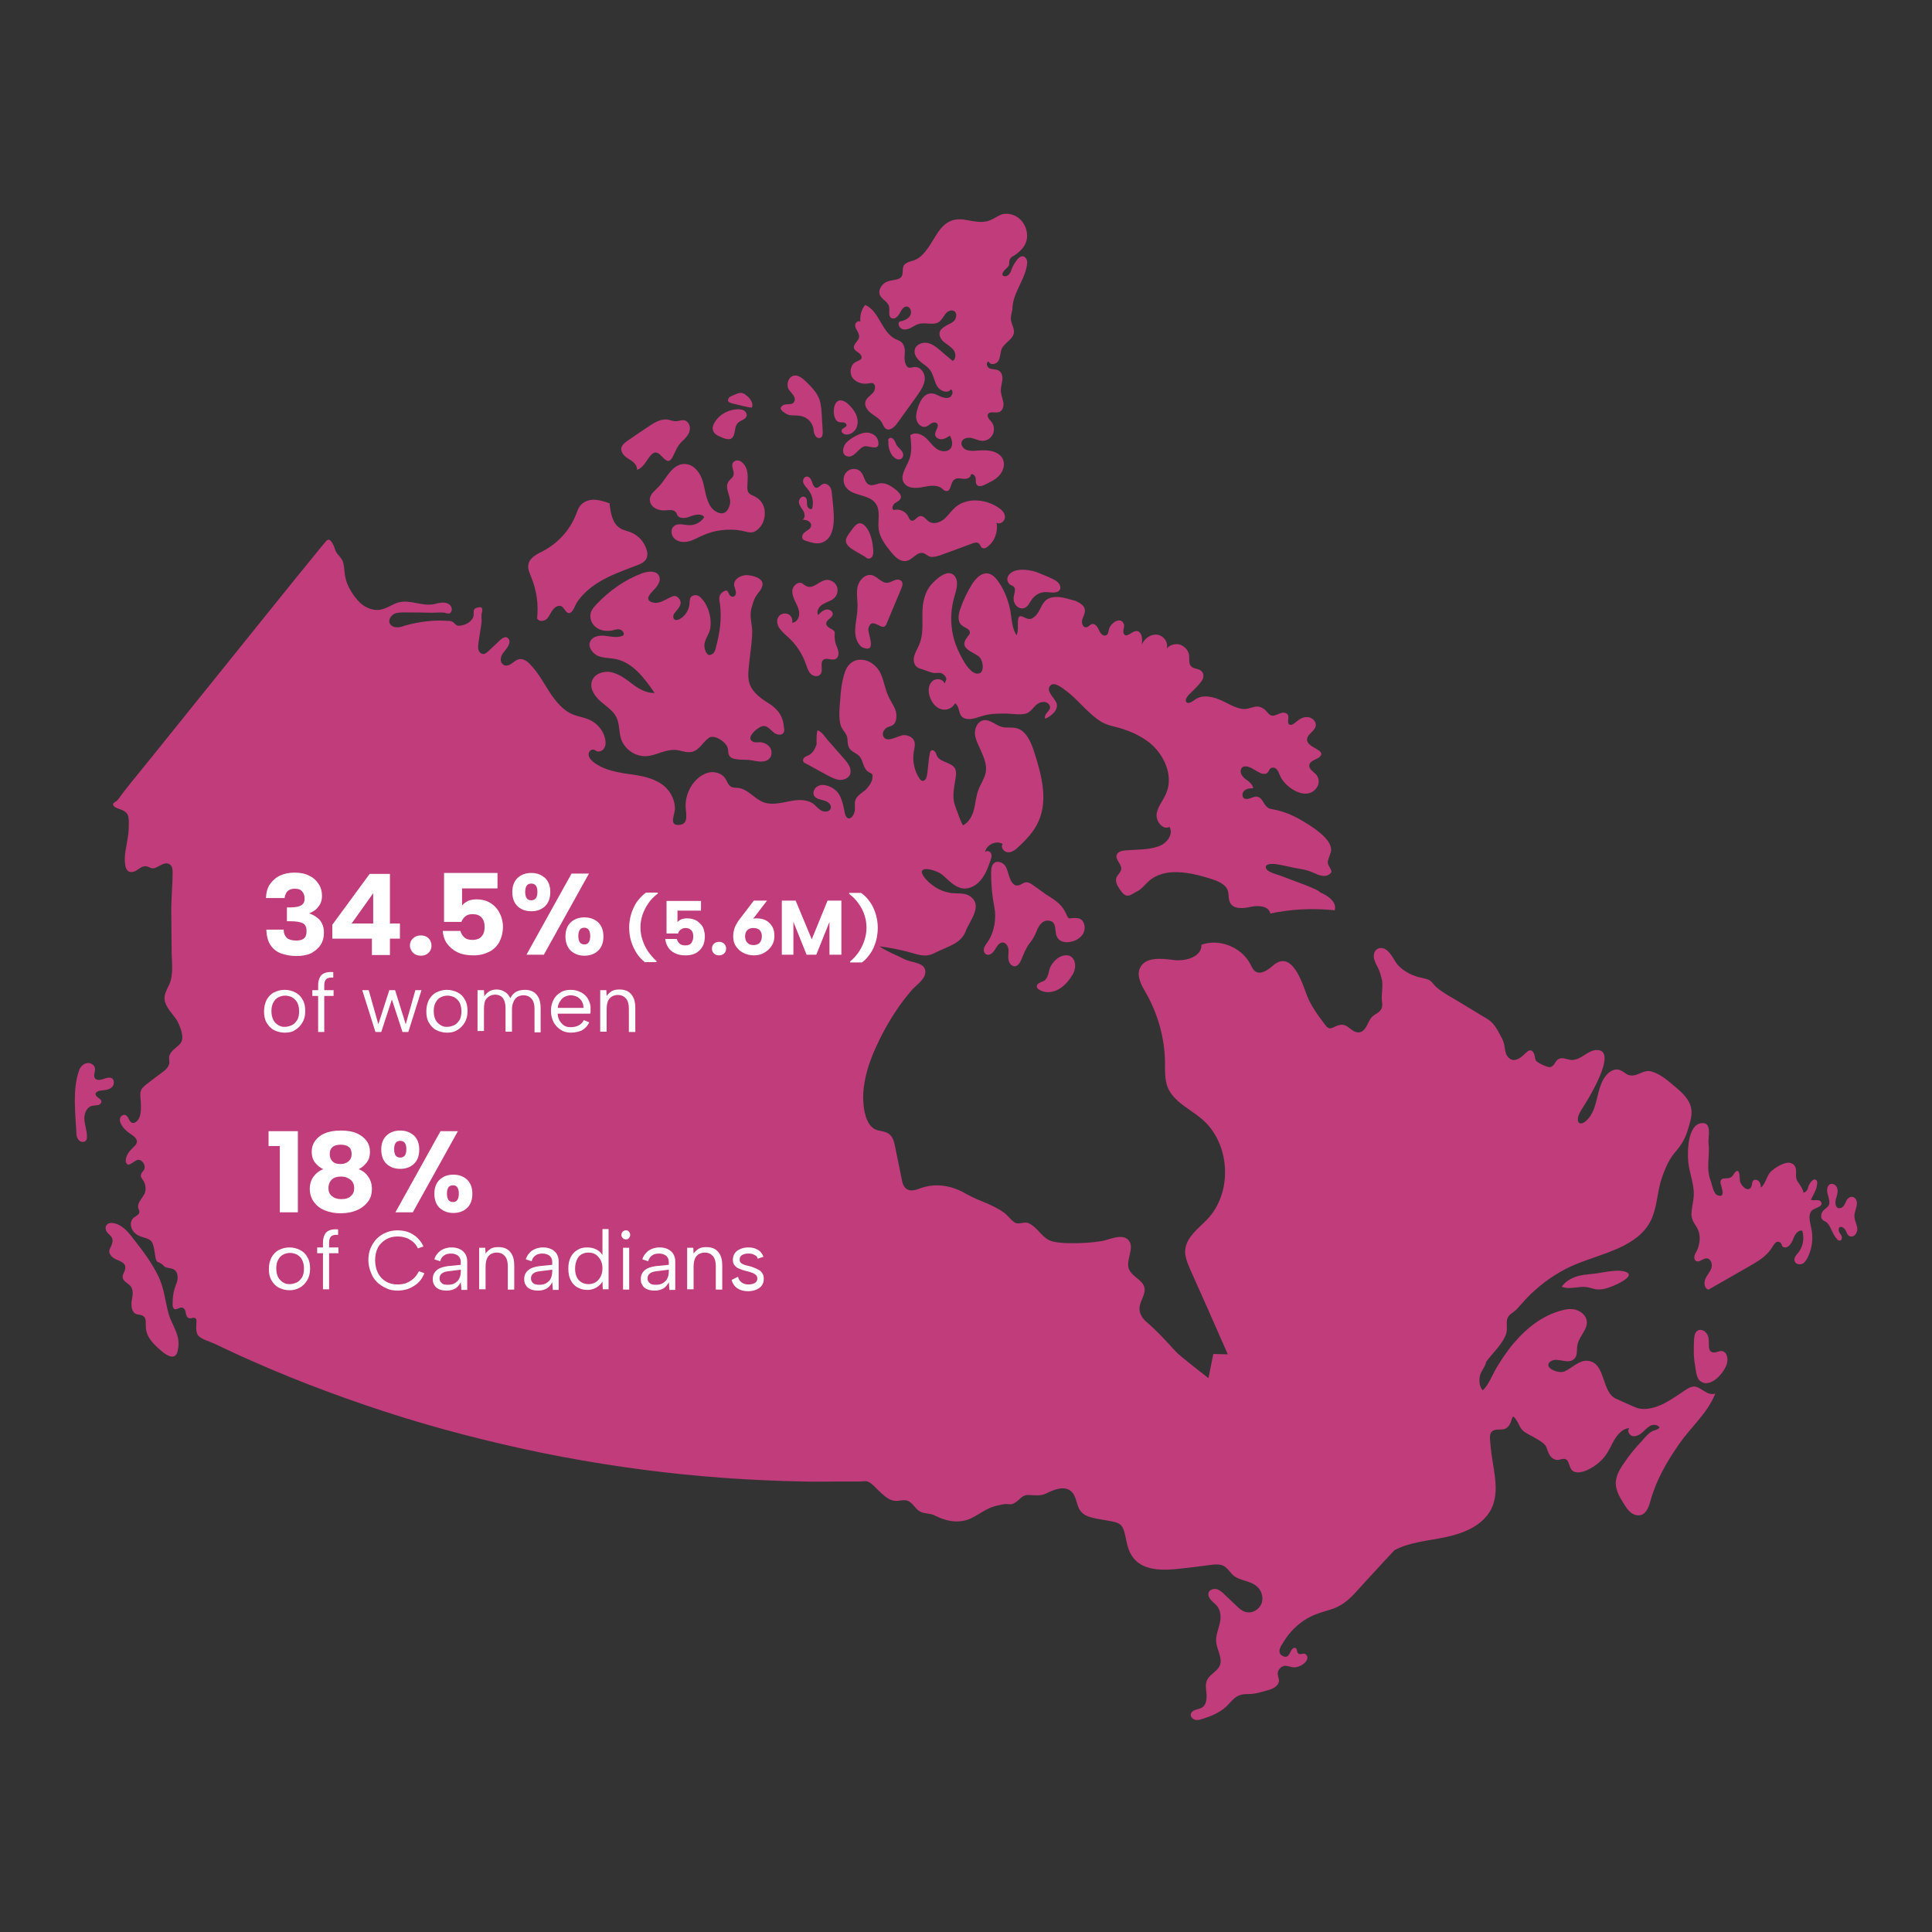 <?xml version="1.0" encoding="UTF-8"?>
<!-- Generator: Adobe Illustrator 27.9.4, SVG Export Plug-In . SVG Version: 9.03 Build 54784)  -->
<svg xmlns="http://www.w3.org/2000/svg" xmlns:xlink="http://www.w3.org/1999/xlink" version="1.1" id="Layer_1" x="0px" y="0px" viewBox="0 0 600 600" style="enable-background:new 0 0 600 600;" xml:space="preserve">
<rect x="0" y="0" width="600" height="600" fill="#333333" stroke="none"/>
<style type="text/css">
	.st0{fill:#C03C7A;}
	.st1{fill:#FFFFFF;}
</style>
<g>
	<path class="st0" d="M526.2,430.6c-1,0-1.9,0.5-2.8,1.1c-2,1.3-4.3,3-6.9,4.3c-2.3,1.1-4.7,1.8-7,1.5c-0.9-0.1-1.8-0.5-2.7-0.9   c-1.6-0.7-3.3-1.5-4.9-2.2c-4.7-2.1-3.1-11.3-8.9-11.8c-2.6-0.2-4.7,2.2-7.1,3.3c-2,0.9-7.1-1.4-4.2-3.2c2.1-1.3,5.4,1.3,7.3-0.8   c1-1.1,0.6-2.8,0.9-4.3c0.5-2.6,3.2-4.7,2.9-7.3c-0.2-1.7-1.7-3-3.3-3.5c-1.6-0.5-3.4-0.2-5,0.3c-5.6,1.6-10.3,5.3-14.1,9.7   c-2.1,2.4-3.9,5.1-5.6,7.9c-1.3,2.2-2.5,5.4-4.3,7.1c-1.1-1.2-1.2-2.9-0.9-4.5c0.2-1.3,1.9-3.2,1.9-4.3c1.9-2.7,4.6-5,6-8.1   c0.8-1.8,0.3-3.1,0.5-4.9c0.3-1.9,2-2.2,3.2-3.6c1.8-2,3.5-4,5.6-5.8c3.8-3.4,8.2-6.2,12.9-8.1c8.4-3.4,18.8-5.3,22.9-13.3   c1.9-3.7,2-8.1,3.1-12.1c0.9-3,2.3-6.6,4.3-9c2.3-2.6,3.5-4.7,4.4-8c0.6-2,1.2-4,0.8-6c-0.6-2.8-2.9-4.9-5.1-6.7   c-2.1-1.8-4.4-3.8-7.1-4.6c-2.8-0.9-4.6,2-7.4,1c-0.9-0.4-1.6-1.2-2.6-1.5c-1.6-0.6-3.3,0.5-4.4,1.9c-1.8,2.4-2.2,5.4-3,8.3   c-0.5,1.9-1.3,3.9-2.7,5.3c-1.3,1.4-3.3,1.8-2.8-0.9c0.2-1,0.8-1.8,1.3-2.7c1.5-2.2,11.4-18.2,4.5-18.1c-1.4,0-2.7,0.8-3.9,1.6   c-1.2,0.8-2.5,1.5-3.9,1.5c-1.4-0.1-2.9-1-4.1-0.3c-0.5,0.3-0.9,0.9-1.2,1.4c-0.3,0.5-0.8,1-1.4,1.1c-0.8,0.2-4-1.4-4.4-2   c-0.3-0.6-0.3-1.2-0.5-1.9c-0.2-0.6-0.6-1.3-1.2-1.3c-0.4,0-0.8,0.2-1.1,0.5c-0.7,0.6-1.4,1.3-2.1,1.8c-0.8,0.5-1.7,0.9-2.6,0.6   s-1.5-1.1-1.8-1.9c-0.6-1.9-0.3-3-1.3-4.8c-0.8-1.5-1.5-3-2.6-4.3c-0.8-1-1.9-1.7-3-2.3c-3.8-2.3-7.5-4.6-11.3-6.8   c-1.4-0.9-2.9-1.8-4-3c-0.4-0.5-0.8-1-1.3-1.4c-0.8-0.6-1.9-0.7-3-1c-2.4-0.5-4.8-1.7-6.6-3.4c-1.6-1.5-2.1-3.6-3.8-5   c-0.8-0.7-2-1.1-3-0.5c-1,0.5-1.3,1.8-1.1,2.9c0.2,1.1,0.8,2.1,1.3,3.1c0.6,1.2,0.9,2.5,1.2,3.7c0.3,1.9-0.1,3.8-0.1,5.7   c0.1,1.5,0.6,2.8-0.7,4c-0.6,0.6-1.4,0.9-2.1,1.5c-0.9,0.8-1.3,2-1.9,3.1s-1.6,2.1-2.8,1.9c-2.4-0.3-3-3-5.9-2.2   c-2.2,0.7-2.7,1.9-4.3-0.3c-2.1-2.8-4.2-5.6-5.5-8.9c-1.5-4-4.7-14.5-10.6-9.3c-1.5,1.3-3.7,2.9-5.4,1.8c-0.8-0.5-1.2-1.5-1.6-2.3   c-2.8-5.3-9.6-8-15.2-6c0.2,3.8-5.1,5.3-8.9,4.7c-3.8-0.5-8.7-0.9-10.2,2.6c-1.1,2.5,0.5,5.3,1.9,7.7c3.7,6.5,5.8,14,5.9,21.5   c0,2.6-0.1,5.3,0.8,7.7c1.8,4.5,6.8,6.7,10.5,9.8c9,7.5,9.9,22.8,1.8,31.3c-2.7,2.8-6.3,5.4-6.8,9.2c-0.3,2.2,0.7,4.4,1.6,6.5   c3.9,8.7,7.8,17.5,11.6,26.2c-1.5,0-3-0.1-4.5-0.1l-1.5,7.5c0,0-9.3-7.2-10.1-8.2c-3.3-3.6-5.6-6.2-9.2-9.3   c-1.3-1.1-2.3-2.8-2.1-4.5c0.2-2.2,2-4.1,1.5-6.2c-0.6-2.4-3.9-3.3-4.8-5.7c-1.1-2.8,1.9-6.5-0.1-8.9c-1.6-1.9-4.6-0.8-7-0.1   c-3.2,1-14.5,1.6-17.6,0.1c-2.5-1.2-3.8-4.1-6.4-5.3c-1.3-0.6-3,0.4-4.1-0.1c-1.4-0.7-2.3-2.3-3.6-3.2c-3.7-2.7-7.9-3.6-11.7-5.8   c-4.2-2.5-9.1-3.5-13.9-1.9c-1.4,0.5-3.1,1.2-4.4,0.5c-1.2-0.6-1.6-2.1-1.8-3.4c-0.7-3.3-1.3-6.5-2-9.8c-0.3-1.5-0.7-3.2-2-4.1   c-1-0.7-2.3-0.8-3.5-1.1c-4.1-1.1-4.6-8.2-4.4-11.6c0.3-4.8,1.8-9.4,3.7-13.7c1.9-4.2,4.1-8.3,6.7-12.1c1.3-2,2.8-3.9,4.3-5.7   c1.2-1.5,3.1-2.7,4.1-4.4c0.5-0.9,0.7-2.1,0.1-3c-1-1.6-4.2-1.7-5.9-2.5c-2.7-1.4-5.5-2.4-8-4.1c3.2,0.4,6.4,1,9.6,1.9   c2.9,0.8,4.8,1.6,7.7,0.1c3.6-1.9,8-2.7,9.5-6.7c1.1-3.1,5.6-8,1.3-10.9c-1.5-1-3.4-0.8-5.1-0.9c-3.4-0.2-6.5-2-8.7-4.5   c-3.8-4.6,3.2-3,5.4-1.1c1.9,1.7,3.7,3.7,6.1,4.1c2.2,0.3,4.3-0.9,5.7-2.6c1.4-1.7,2.2-3.7,2.9-5.8c0.3-0.8,0.6-1.6,0.3-2.4   c-0.3-0.8-1.5-1.1-1.9-0.4c0.4-2.4,3.5-3.8,5.5-2.6c-0.8,1,0.4,2.6,1.7,2.6c1.3,0,2.4-0.9,3.3-1.8c2.5-2.3,4.9-4.9,6.2-8   c2.9-6.7,0.8-14.4-1.4-21.3c-1-3.1-2.5-6.8-5.7-7.5c-1.4-0.3-2.9,0-4.2-0.3c-2.1-0.5-3.8-2.5-5.9-2.1c-1.5,0.3-2.4,1.8-2.6,3.3   s0.4,3,1,4.3c1.2,2.8,2.9,5.7,2.3,8.7c-0.4,1.9-1.6,3.5-2.2,5.2c-0.8,1.9-0.9,4.1-1.4,6.1s-1.6,4.1-3.4,5c-0.3,0.1-2.4-5.7-2.6-6.4   c-0.9-2.8-0.1-5.6,0.3-8.5c0.1-0.8,0.2-1.7-0.1-2.5c-0.9-2.2-4.6-2-5.7-4.1c-0.2-0.4-0.3-0.9-0.6-1.3c-0.3-0.4-0.8-0.7-1.2-0.4   c-0.3,0.2-0.4,0.5-0.4,0.8c-0.6,2.4-0.5,5.3-1.1,7.6c-0.2,0.6-0.7,1.1-1.3,1c-0.4-0.1-0.7-0.5-0.9-0.8c-1.6-2.4-2.2-5.5-1.7-8.3   c0.2-1.1,0.5-2.3,0.1-3.3c-0.5-1.2-1.9-1.8-3.2-1.8c-1.5,0-4.9,2.4-6.2,0.7c-0.5-0.7-0.4-1.7,0.2-2.4c0.8-1.1,2.1-0.8,3-1.8   c0.8-1,0.8-2.7,0.5-3.9c-0.5-1.7-1.7-3.2-2.4-4.9c-1-2.2-1.3-4.6-2.3-6.8c-2.3-5-9.1-6.3-11.1-0.5c-1,2.9-1.3,5.9-1.5,9   c-0.2,2.3-0.4,4.6,0,6.9l0.1,0.3c0.4,2.1,2.2,2.6,2.2,5c0.1,3,1.1,3.1,3.2,4.5c1.7,1.2,1.4,3.8,3,5.1c1.2,1,1.8,0.3,1.5,2.3   c-0.2,1.3-1.2,2.6-2.1,3.5c-1.2,1-2.7,1.8-3.2,3.3c-0.2,0.7-0.1,1.4-0.1,2.2c0.2,2.8-2.5,5.2-3.2,1.4c-0.7-3.5-1.3-6.8-5.1-8.1   c-1.1-0.4-2.3-0.5-3.3,0.1c-1,0.5-1.6,1.9-1.1,2.9c0.6,1,1.9,1.2,3.1,1.5c1.1,0.3,2.4,1.2,2.1,2.4c-0.3,1.1-1.8,1.3-2.8,0.8   c-1-0.5-1.7-1.4-2.5-2.1c-2.2-1.6-5.1-1.4-7.8-0.8c-2.6,0.5-5.4,1.2-7.9,0.2c-2.8-1.1-4.7-4-7.7-4.4c-0.8-0.1-1.6,0-2.3-0.4   c-0.9-0.5-1.2-1.7-1.8-2.6c-0.9-1.4-2.8-2-4.4-1.9c-1.7,0.2-3.2,1.1-4.4,2.2c-2.2,2.1-3.5,5.2-3.5,8.2c0,2.2,1.3,5.9-2.2,6   c-3.1,0.1-1-3.4-1.1-5.2c-0.1-3.5-2.2-6.6-5.3-8.2c-3.1-1.7-6.8-2.1-10.3-2.6c-3.5-0.6-7.2-1.4-9.9-3.7c-0.6-0.5-1.2-1.2-1.3-2.1   c-0.1-0.8,0.6-1.7,1.5-1.6c0.4,0.1,0.7,0.3,1,0.5c0.9,0.3,2-0.2,2.4-1.1c0.5-0.8,0.4-1.9,0.2-2.8c-0.5-2.5-2.4-4.7-4.7-5.8   c-2.1-1-4.5-1.1-6.5-2.3c-2.2-1.3-3.9-3.3-5.4-5.4c-2.1-3.1-3.8-6.5-6.4-9.3c-0.7-0.8-1.5-1.5-2.5-1.8c-2.4-0.7-3.3,2.1-5.4,1.9   c-0.8-0.1-1.5-0.9-1.5-1.8c0-0.9,0.4-1.7,0.9-2.3c0.5-0.7,1.1-1.3,1.5-2.1c0.2-0.5,0.4-1,0.3-1.5c-0.1-0.5-0.5-1-1-1.1   c-0.7-0.1-1.3,0.4-1.8,0.8c-1.3,1.2-2.5,2.4-3.8,3.6c-0.4,0.3-0.8,0.7-1.3,0.8c-0.8,0.1-1.5-0.5-1.7-1.3c-0.2-0.7-0.1-1.5,0-2.3   c0.3-1.9,0.6-3.9,0.9-5.8c0.2-1.3-0.2-2.5,0.2-3.7c0.1-0.4,0.2-1-0.2-1.3c-0.2-0.2-0.5-0.1-0.8-0.1c-0.5,0.1-1,0.2-1.3,0.5   c-0.4,0.4-0.3,1.1-0.3,1.6c0.1,1.7-1.7,3-3.2,3.4c-0.7,0.2-1.6,0.4-2.2,0c-0.5-0.3-0.8-0.9-1.4-1.1c-0.5-0.2-1.1-0.2-1.6-0.2   c-1.5-0.1-2.9-0.1-4.4,0c-2.9,0.2-5.8,0.7-8.6,1.5c-0.8,0.3-1.7,0.6-2.6,0.5c-0.9,0-1.8-0.5-2.1-1.3c-0.4-1,0.3-2.2,1.3-2.8   c1-0.5,2.1-0.5,3.3-0.5c2.8,0,5.6,0,8.5,0.1c1.3,0,2.8-0.2,4,0c0.8,0.2,1.7,0.6,2.1-0.5c0.3-0.8-0.1-1.8-0.9-2.2   c-0.7-0.5-1.7-0.5-2.5-0.4c-0.9,0.1-1.7,0.4-2.5,0.5c-3.4,0.5-6.8-1.4-10.2-0.7c-2.2,0.5-4,2.1-6.3,2.4c-1.7,0.2-3.5-0.4-5-1.4   c-1.4-1-2.5-2.4-3.5-3.9c-1.1-1.7-1.9-3.6-2.2-5.6c-0.2-1.4-0.2-3-0.7-4.3c-0.6-1.3-1.9-2.1-2.3-3.4c-0.2-0.8-1.1-3.1-2-3.2   c-0.2,0-0.5,0.1-0.8,0.4c-0.5,0.6-1,1.2-1.5,1.8L91.5,180c-3.7,4.6-7.4,9.2-11.2,13.9c-7.4,9.2-14.9,18.5-22.3,27.7   c-3.7,4.6-7.4,9.2-11.1,13.8c-1.9,2.3-3.7,4.6-5.6,6.9c-0.9,1.2-1.9,2.3-2.8,3.5c-0.7,0.9-1.4,2-2.1,2.8c-0.5,0.5-1.9,0.8-1,1.8   c0.3,0.3,0.6,0.4,1,0.6c1.1,0.4,2.2,0.7,2.9,1.5c0.6,0.7,0.7,1.7,0.7,2.7c0,1.6,0,3.2-0.3,4.8c-0.4,2.9-1.3,5.8-0.8,8.7   c0.1,0.7,0.4,1.5,1,1.9c0.7,0.4,1.5,0.2,2.2-0.1c0.7-0.4,1.3-0.9,1.9-1.2c1.1-0.5,1.7-0.3,2.7,0.2c1.1,0.5,2-0.2,3-0.7   c1-0.6,2.2-1,3.1-0.3c0.8,0.6,0.8,1.7,0.8,2.6c0,4.2-0.5,8.4-0.4,12.5l0.1,11.7c0,3.5,0.7,7.4-0.8,10.6c-0.7,1.4-1.5,2.9-1.4,4.4   c0.1,1.2,0.7,2.3,1.4,3.3s1.5,1.9,2.2,2.9c1,1.6,2.6,5.3,1.6,7.1c-0.5,0.9-1.4,1.5-2.2,2.2s-1.5,1.6-1.6,2.6c0,0.5,0.1,1.1,0.1,1.6   c-0.1,1.3-1.2,2.3-2.3,3.1c-1.5,1.1-3,2.2-4.5,3.4c-0.8,0.6-1.6,1.2-2,2.1c-0.4,1-0.2,2.2-0.1,3.3c0.1,1.5,0.2,3.6-0.4,5.1   c-0.6,1.5-2.3,2.7-3.2,0.7c-0.3-0.5-0.5-1.1-1.1-1.4c-0.6-0.2-1.3,0.1-1.6,0.7s-0.2,1.3,0.1,1.9c0.7,1.5,2,2.6,3.4,3.5   c1.2,0.8,2.3,1.9,1.1,3.3c-0.4,0.4-0.8,0.8-1.2,1.2c-0.7,0.7-1.3,1.6-1.6,2.5c-0.1,0.5-0.2,1-0.1,1.4c0.6,2.4,2.8-0.9,4.1-0.6   c0.9,0.2,1.6,1.1,1.7,2c0.2,1.3-0.8,1.5-1.1,2.5c-0.3,0.7,0.4,1.5,0.8,2.1c0.7,1.2,0.8,2.7,0.3,3.9c-0.4,0.8-1,1.5-1.4,2.2   c-0.5,0.7-0.8,1.7-0.5,2.5c0.1,0.3,0.3,0.6,0.3,0.9c0,0.9-1,1.3-1.7,1.8c-0.9,0.7-1.2,2-0.8,3.1c0.3,1.1,1.2,2,2.2,2.5   c1.1,0.6,3.2,0.8,4,1.8c0.9,1.1,1,3.7,1.3,5.1c0.1,0.4,0.2,0.9,0.5,1.2c0.4,0.3,0.8,0.3,1.2,0.6c0.5,0.3,0.7,0.6,1,0.9   c0.9,0.6,1.7,0.4,2.7,0.8c1.7,0.7,1.7,3,1.1,4.5c-0.9,2.1-1.2,4.1-1.2,6.4c0,0.5,0,0.9,0.3,1.3c0.8,1.1,2.3-1.2,3.4,0.3   c0.6,0.8,0.2,2.5,1.5,2.8c0.6,0.1,1.4-0.4,1.9,0c0.3,0.2,0.3,0.6,0.3,1c0,1.4-0.4,3.6,0.8,4.6c1.2,1.1,3.4,1.6,4.8,2.3   c3.8,1.8,7.6,3.6,11.5,5.3c7.7,3.4,15.5,6.6,23.4,9.5c15.8,5.9,31.9,10.9,48.3,14.9c16.4,4.1,33,7.2,49.7,9.4   c16.7,2.2,33.6,3.4,50.4,3.7c3.5,0.1,7,0,10.5,0c2.2,0,4.3,0,6.5,0c0.9,0,1.9-0.3,2.8,0.1c1.4,0.7,2.8,2.5,4,3.5   c1.2,1.1,2.6,2.3,4.3,2.4c1.3,0.1,2.7-0.5,3.9,0c1.6,0.6,2.3,2.5,3.8,3.3c1.4,0.8,3.3,0.5,4.7,1.3c4,2,8.1,2.6,12,0.4   c2.4-1.3,4.6-3,7.2-3.5c0.8-0.2,1.7-0.4,2.4-0.5c0.8-0.1,1.5,0.2,2.3,0c0.7-0.2,1.2-0.6,1.7-1c1.4-1.2,2-2,3.9-1.8   c1.7,0.1,3.4,0.3,5-0.5c2.4-1.2,5.6-2.5,7.7-0.7c1.8,1.5,1.6,4.4,3,6.2c1.2,1.6,3.4,2,5.3,2.4c8,1.4,7.6,0.7,9.1,7.7   c1.8,8.1,8.8,8.6,16.1,7.8c2.8-0.3,5.5-0.6,8.3-1c2-0.2,4.5-0.9,6.2,0.5c1,0.8,1.6,1.9,2.6,2.7c2,1.5,4.8,1.5,6.8,3   c1.7,1.2,2.5,3.6,1.8,5.5c-0.7,2-3,3.3-5,2.7c-1.1-0.3-2.1-1.2-2.9-2c-1.2-1.1-2.4-2.3-3.6-3.4c-0.7-0.7-1.5-1.4-2.5-1.7   c-1-0.2-2.2,0.2-2.5,1.2c-0.4,1.7,1.8,3,2.7,4.1c1.1,1.4,1.2,3.3,0.9,4.9c-0.4,2.1-1.4,4.1-1.2,6.2c0.2,2.5,2.1,5.1,1.1,7.4   c-0.8,1.8-3,2.6-3.9,4.4c-0.7,1.4-0.3,3-0.2,4.5c0.1,1.5-0.1,3.3-1.4,4.1c-0.6,0.4-1.3,0.4-2,0.7c-0.7,0.2-1.4,0.7-1.5,1.4   c-0.1,0.8,0.6,1.5,1.4,1.7s1.6-0.1,2.3-0.3c2.6-0.8,5.2-1.9,7.2-3.7c1-0.9,1.8-2,2.8-2.8c1.4-1.1,2.7-1.2,4.4-1.2   c1.9,0,4.1-0.7,5.9-1.2c1.5-0.4,3.3-1.3,3.4-2.9c0-0.8-0.4-1.5-0.4-2.3c0-1,0.9-2,1.8-2.3c1.1-0.3,2.4,0.5,3.6,0.4   c1.3-0.1,3.2-1.1,3.7-2.4c0.3-0.7,0-1.6-0.7-1.8s-1.5,0.4-2-0.1c-0.5-0.4-0.3-1.2-0.7-1.6c-0.4-0.4-1.1,0-1.4,0.5   c-0.6,1-1,2.6-2.5,2c-1.7-0.7-1.4-2.1-0.7-3.3c0.9-1.5,1.8-3,3-4.3c2.3-2.6,5.3-4.7,8.7-5.8c1.9-0.7,4-1.1,5.8-2   c2.7-1.3,4.8-3.5,6.8-5.8c3.6-3.9,7.2-7.9,10.9-11.8c5-2.6,10.7-2.9,16.2-4.1s11.2-3.6,13.8-8.6c3-6,0.3-13.1-0.2-19.9   c-0.1-1.6-0.8-4.1,1.3-4.7c1-0.3,2,0,3-0.3c1.4-0.4,2-2,2.4-3.4s1.6,1.2,1.8,1.4c0.7,1.4,1,2.3,2.5,3.2c1.7,1,3.5,1.8,5.1,3   s1.2,1.9,2.1,3.6c0.5,1,1.5,1.8,2.6,1.8c0.6,0,1.1-0.3,1.7-0.3c2.4-0.4,1.4,3.3,3.6,4c1.2,0.4,2.6,0,3.8-0.5   c2.7-1.2,5.1-3.2,6.6-5.8c0.9-1.5,1.5-3.1,2.5-4.5s2.4-2.7,4.1-2.8c-0.8,0.8,0,2.3,1,2.5c1.1,0.2,2.2-0.4,3-1.1s1.6-1.6,2.5-2.1   c1-0.5,2.2-0.4,2.9,0.5c-0.7,0.9-1.7,0.8-2.5,1.3c-1.2,0.7-2.1,1.9-3,2.9c-2,2.1-3.9,4.4-5.5,6.8c-1.4,2-2.7,4.2-2.6,6.6   c0.1,2.2,1.3,4.2,2.5,6.1c0.6,1,1.2,1.9,2.1,2.7c0.9,0.7,2.1,1.1,3.2,0.8c1.8-0.5,2.5-2.7,3-4.5c1.8-6.5,5.1-12.1,8.9-17.6   c3.7-5.3,8.7-9.4,11.2-15.6C530.1,433.6,528.3,430.7,526.2,430.6z"></path>
	<path class="st0" d="M534.9,419.6c-1.1-0.2-2.3,0.8-3.3,0.3c-0.9-0.4-0.9-1.6-0.9-2.5c0-1.2,0-2.4-0.7-3.3c-0.7-1-2.1-1.5-3-0.7   c-0.7,0.6-0.8,1.6-0.9,2.6c-0.1,2.6-0.2,5.3,0.3,7.9c0.2,1.3,0.4,4,1.5,4.9c3.3,2.8,8-2.9,8.5-5.7c0.1-0.7,0.1-1.4-0.1-2   C536.1,420.3,535.6,419.8,534.9,419.6z"></path>
	<path class="st0" d="M565.5,373.2c-0.6-0.9-2.3-0.2-3.1-0.6c0.7-1.6,1.7-2.9,1.9-4.7c0.1-0.4,0.1-0.9-0.1-1.2   c-0.9-1.4-2.4,1.1-2.6,1.8c-0.2,1-0.7,1.9-1.8,1.9c1,0-1.5-3.4-1.6-3.6c-0.9-1.5,0-2.9-0.7-4.5c-0.4-0.9-1.5-1.3-2.4-1.2   c-1.7,0.2-4.1,1.7-5.3,2.9c-1.2,1.3-1.6,4-3,4.8c0.2-1-0.5-2.6-1.8-2.4c-1.5,0.3-0.3,2.5-2,2.9c-1.1,0.2-2.3-1.4-2.6-2.3   c-0.2-0.6,0.1-4.6-1.5-3c-0.3,0.3-0.5,0.7-0.7,1c-1.3,1.9-3.9-0.1-3.9,2.3c0,0.7,2,5-0.9,3.9c-1.3-0.5-1.7-3.3-2.1-4.4   c-1.6-4-0.2-7.7-0.7-11.8c-0.2-1.9,1.2-6.5-2.1-6.2c-4.4,0.3-4.5,9-4.2,12c0.4,4.1,2.2,7.4,1.6,11.7c-0.2,1.5-0.6,3.1-0.6,4.6   c0,2.4,1.7,3.5,2.3,5.5c0.6,2.2,0.1,4.8-1.1,6.7c-0.4,0.7-0.5,1.9,0.2,2.3c1,0.6,2.1-0.8,3.3-0.8c1.3,0,1.9,1.8,1.5,3   s-1.4,2.2-1.9,3.4c-0.5,1.2-0.3,3,1,3.3c4.1-2.4,8.3-4.7,12.4-7.1c2.6-1.5,5.3-3,7-5.5c1-1.5,1.6-2.9,2.9-2   c0.6,0.4,0.2,1.4,1.4,1.5c0.8,0.1,1.6-0.7,2-1.4c0.5-0.8,0.7-1.7,1.2-2.5s1.3-1.5,2.2-1.3c0.7,2.3,0.3,4.9-1.2,6.8   c-0.7,0.8-1.6,1.8-1.1,2.8c0.3,0.8,1.5,1,2.3,0.7c0.8-0.4,1.3-1.2,1.7-2c1.4-2.8,1.8-6.1,1.1-9.1c-0.4-2-1.2-4.5,0.5-5.7   c0.6-0.4,1.4-0.6,2-1C565.5,374.6,566,373.8,565.5,373.2z"></path>
	<path class="st0" d="M233.3,213.5c-1-1.7-1-3.9-0.8-5.9c0.3-3.7,1-7.3,1.1-11c0.1-2.8-1-5-0.2-7.8c0.5-1.9,0.9-3.2,2.2-4.8   c0.6-0.7,1.1-1.5,1.2-2.4c0.3-2.2-3.5-3-5.1-3c-1.3,0.1-3.1,0.8-3.6,2.2c-0.5,1.3,0.7,2.4,0.4,3.7c-0.1,0.5-0.6,0.9-1.1,0.8   c-1.6-0.3-0.8-3-3-1.4c-1.4,1-1,2.4-0.8,3.8c0.6,4.8-0.1,8.9-1.3,13.5c-0.1,0.6-0.3,1.1-0.7,1.6c-0.4,0.4-1,0.7-1.5,0.6   c-0.5-0.2-0.8-0.7-1-1.2c-1.2-3,1.1-4.6,1.5-7.2c0.4-2.9-0.4-6.1-2.1-8.4c-0.5-0.6-1-1.3-1.7-1.6s-1.7-0.2-2.2,0.4   c-0.5,0.6-0.4,1.5-0.5,2.3c-0.2,1.9-1.4,3.7-3.1,4.6c-0.5,0.2-1.1,0.4-1.5,0.1c-0.6-0.4-0.5-1.4,0-2c1-1.3,2.9-2.9,1.2-4.7   c-1-1.1-1.9-0.5-3.1,0.1c-1.5,0.7-3.1,1.8-4.9,1.3c-3-0.9-0.4-3,0.8-4.4c0.9-1,1.8-2.5,1.2-3.8c-0.8-1.8-3.4-1.5-5.2-0.9   c-5.4,2-10.2,5.4-14.2,9.6c-0.7,0.8-1.5,1.6-1.8,2.6c-0.5,1.7,0.2,3.6,1.6,4.6c1.4,1.1,3.3,1.3,5,1c0.8-0.2,1.6-0.5,2.4-0.3   c0.8,0.2,1.5,1.1,1.1,1.8c-1.6,0.9-3.6,0.4-5.4,0.2c-1.8-0.3-4.1,0-4.9,1.7c-0.8,1.7,0.7,3.7,2.4,4.5c1.7,0.7,3.7,0.6,5.6,1   c5.3,1.1,8.9,6,12,10.5c-2.5,0.1-4.8-1.2-6.8-2.7s-4-3.1-6.5-3.7c-2.4-0.6-5.5,0.4-6.2,2.8c-0.7,2.3,0.9,4.6,2.7,6.2   c1.8,1.6,4,2.9,5,5.1c0.9,2,0.7,4.2,1.3,6.3c1,3.5,4.7,6,8.3,5.6c2.9-0.3,5.6-2.1,8.6-1.9c1.8,0.1,3.5,1,5.2,0.6   c2.4-0.6,3.4-3.1,5.3-4.4c1.7-1.1,5.4,1.4,5.8,3.2c0.2,0.7,0.1,1.6,0.4,2.2c0.3,0.7,1.1,1.1,1.8,1.2c1.5,0.3,2.9,0.2,4.3,0.3   c1.4,0.1,2.7,0.6,4.1,0.5c0.9,0,1.8-0.3,2.4-1c0.8-0.9,0.8-2.4,0.1-3.4s-2-1.6-3.2-1.6c-0.7,0-1.5,0.2-2.1-0.2   c-2-1,0.4-3.2,1.3-3.9c2.5-1.8,3.2-0.7,5.2,1.1c0.9,0.7,2.4,1,3,0.1c0.3-0.4,0.3-1,0.2-1.5c-0.3-3.3-1.4-5.2-3.9-7.1   C237.3,217.5,234.7,216,233.3,213.5z"></path>
	<path class="st0" d="M166.8,192c0.4,1.1,2,1,2.9,0.3c0.8-0.7,1.2-1.9,1.9-2.8c0.6-0.9,1.8-1.7,2.8-1.2c0.9,0.5,1.3,2.2,2.4,2.1   c1.1-0.1,1.8-2.4,2.3-3.2c1.7-2.6,4.1-4.7,6.7-6.3c3.7-2.3,7.8-3.7,11.9-5.3c1.2-0.4,2.4-1,3-2c0.5-1,0.4-2.1,0-3.2   c-0.7-2.2-2.5-4.1-4.6-5c-1.2-0.5-2.5-0.7-3.6-1.4c-2.4-1.6-2.9-4.9-3.2-7.7c-1.5-0.5-3-1-4.5-1.1c-1.6-0.1-3.2,0.4-4.3,1.5   c-0.9,0.9-1.2,2.1-1.7,3.3c-1.9,4.7-5.5,8.6-9.9,11c-2,1-4.4,2.1-4.8,4.3c-0.3,1.3,0.4,2.7,0.9,4   C166.6,183.2,167.3,187.7,166.8,192z"></path>
	<path class="st0" d="M251.2,234.5c-0.4,0.2-0.9,0.4-1.2,0.6c-0.4,0.3-0.7,0.7-0.6,1.2c0.1,0.4,0.5,0.7,1,0.9   c2.2,1.2,4.4,2.4,6.6,3.6c1.1,0.6,2.3,1.2,3.6,1.4c1.3,0.1,2.7-0.4,3.3-1.5c0.4-0.8,0.3-1.9-0.1-2.7c-0.4-0.9-1-1.6-1.6-2.3   c-1.7-2-3.5-3.9-5.2-5.9c-0.8-1-1.8-2.6-3.1-3c-0.4,1.1-0.3,3.2-0.3,4.4C253.1,232.6,252.4,233.9,251.2,234.5z"></path>
	<path class="st0" d="M336.3,290.1c0.7-1.2,0.8-2.9-0.1-4.1c-0.7-0.9-1.7-0.9-2.7-0.9c-1.7,0-1.5,0.7-2.4-1.3   c-1-2.3-2.7-3.8-4.8-5.1c-2-1.2-3.7-2.6-5.6-3.9c-0.6-0.4-1.2-0.8-1.9-0.8c-0.6,0-1.1,0.3-1.6,0.6c-1.1,0.6-1.9,0.5-2.5-0.1   c-0.9-0.8-1.3-2.4-1.7-3.7c-0.3-0.9-0.6-1.9-1.4-2.5c-0.7-0.6-1.9-0.9-2.7-0.4c-1,0.6-1.1,2.1-1.1,3.3c0,3.7,0.3,6.9,1,10.5   c0.7,3.4,0,7.8-2,10.7c-0.4,0.6-0.9,1.2-1.2,2c-0.2,0.7,0,1.7,0.7,2c1,0.5,2.1-0.5,2.7-1.5s1.3-2.2,2.4-2.2c1,0,1.7,1.2,1.8,2.2   c0.1,1-0.2,2.1,0,3.1c0.1,1,0.9,2.1,2,2.1c1-0.1,1.6-1.2,2-2.1c0.8-1.9,1.4-3.6,2.6-5.1c1-1.3,1.6-2.3,2.2-3.9s1.8-3.2,3.5-3.1   c3.3,0.2,1.5,3.9,3.2,5.7c1,1.1,2.7,1.2,4.2,0.8C334.2,292.1,335.5,291.3,336.3,290.1z"></path>
	<path class="st0" d="M329.8,296.9c-1.5,0.5-2.8,1.9-3.5,3.2c-0.7,1.3-0.6,3.4-1.9,4.4c-0.5,0.3-1,0.4-1.5,0.7   c-0.5,0.2-1,0.7-0.9,1.3c0.1,0.4,0.4,0.7,0.8,0.9c1.8,1.1,4.1,0.9,6-0.2c1.8-1,3.2-2.7,4.3-4.5C334.8,300,333.8,295.6,329.8,296.9z   "></path>
	<path class="st0" d="M327.8,185.4c-5,0.2-3.9,4.7-7.2,6.6c-1.8,1.1-3.9-2.1-4.4,0.2c-0.3,1.6,0.2,3.7-0.5,5.1   c-1.4-2.2-1.5-4.9-1.9-7.5c-0.6-3.2-1.8-6.4-3.7-9.1c-0.8-1.2-1.9-2.4-3.3-2.6c-2.1-0.3-3.8,1.6-4.9,3.3c-1.5,2.4-2.8,5.1-3.7,7.8   c-0.6,1.7-0.9,3.9,0.5,5c0.9,0.8,2.6,1.1,2.5,2.3c0,0.6-0.6,1-0.9,1.5c-2.8,3.7,2.4,4.4,4,6.2c1.1,1.3,1.6,5.2-0.9,5   c-2.7-0.2-5.4-6.1-6.3-8.3c-2-4.9-2.2-10.5-0.7-15.6c0.6-2.2,1.5-4.7,0-6.5c-2.1-2.4-5.9,1.2-7.4,3c-1.4,1.7-2.1,4-2.4,6.2   c-0.5,4.4,0.6,8.4-1.3,12.6c-0.5,1.1-1.1,2.1-1.4,3.2c-0.3,1.2-0.1,2.5,0.8,3.3c0.5,0.4,1,0.6,1.6,0.7c1.2,0.4,2.5,1,3.7,1.2   c0.7,0.1,1.7-0.2,2.4,0.1c0.7,0.3,1.4,1,1.5,1.8c0,0.3-0.6,1.5-0.6,1.3c-0.5-1.5-2.8-1.7-3.9-0.5c-1.1,1.1-1.2,2.9-0.7,4.5   c0.5,1.7,1.7,3.4,3.4,4c1.8,0.6,3.7-0.2,4.5-1.8c2,1.5,0.5,4.7,4.1,4.9c1.7,0.1,3.3-0.7,4.9-1.1c2.2-0.6,4.5-0.6,6.7-0.6   c1.9,0,5.4,0.7,7-0.3c1.8-1.1,2.2-3.1,4.7-3.3c1-0.1,2.2,0.7,2.1,1.8c-0.1,0.6-0.6,1.1-1,1.6s-0.8,1.2-0.5,1.8   c1.5-0.6,4-2.4,3.6-4.5c-0.2-1.6-3.7-4-2-5.8c1.2-1.3,3.6,0.7,4.7,1.5c3.9,2.8,6.9,7.2,11.2,9.8c2.2,1.3,4.8,1.5,7.2,2.4   c2.7,0.9,5.2,2.2,7.5,3.9c4.7,3.7,7.7,10.3,5.4,15.8c-0.9,2.2-2.6,4.1-3,6.4c-0.3,2.3,1.9,5.2,4,4.1c1.3,2.3-0.8,5.1-3.3,6   c-3.2,1.2-7,1-10.4,1.3c-1.1,0.1-2.4,0.4-2.7,1.4c-0.5,1.5,1.6,2.9,1.4,4.4c-0.1,1-1.1,1.7-1.5,2.7c-0.4,1.2,0.3,2.5,1,3.5   c0.5,0.7,1,1.5,1.8,1.9c1.2,0.6,2.4-0.6,3.5-1.1c1.5-0.7,2.5-2.1,3.7-3.2c5-4.5,12.9-2.8,19.3-0.8c2.1,0.7,4.6,1.6,5.3,3.7   c0.4,1.3,0.1,2.7,0.8,3.9c1.2,2,4.2,1.6,6.5,1.1s5.5-0.2,5.9,2.1c6.6-1.4,13.4-1.7,20-1c0.8-2.5-2.1-4.6-4.6-5.6   c0-0.8-10.2-4.3-11.3-4.8c-1.1-0.5-4.7-1.3-5.3-2.4c-1-1.8,2-1.7,3.2-1.5c2.5,0.4,5,1.1,7.6,1.5c1.8,0.3,2.8,0.7,4.4,1.4   c1.5,0.7,3.5,1.3,4.8-0.2c0.8-0.9-1.3-2.2-0.9-3.8c0.3-1.1,0.9-2.2,1-3.4c0-3.6-6.1-7.3-8.8-8.9c-2.8-1.7-5.8-3-9-3.6   c-1.3-0.3-1.6-0.1-2.6-1.3c-0.8-1-1.2-2.5-2.7-2.7c-0.7-0.1-1.3,0.3-2,0.5c-0.6,0.2-1.4,0.4-2,0c-0.7-0.6-0.5-1.9,0.2-2.4   c0.7-0.6,1.7-0.7,2.7-0.7c-0.1-0.9-0.8-1.6-1.5-2.2c-0.7-0.5-1.5-1-2-1.8c-0.5-0.7-0.6-1.9,0.1-2.5c0.8-0.6,1.9-0.2,2.8,0.2   c1,0.5,2.5,1.6,3.5,1.8c2.3,0.4,1.6-1.8,3.1-1.9c0.6-0.1,1.2,0.3,1.5,0.8c0.4,0.5,0.5,1.1,0.8,1.6c1.4,3.7,8.4,8.4,11.5,3.7   c0.8-1.2,0.7-2.9-0.3-4c-0.8-0.9-2.1-1.5-2.1-2.7c0-0.8,0.7-1.4,1.4-1.7c0.7-0.4,1.5-0.6,2-1.2c2-2.3-5.3-2.7-3.9-6   c0.6-1.3,2.2-2,2.5-3.4s-1.1-2.7-2.5-2.8s-2.7,0.7-3.7,1.6c-0.6,0.5-1.4,1.1-2,0.7c-0.8-0.6,0-1.9-0.4-2.9c-0.3-0.7-1.3-0.9-2-0.7   c-0.8,0.2-1.4,0.6-2.2,0.8c-1.6,0.4-2.1-1.1-3.1-1.9c-2.2-1.6-3.3-0.6-5.4-0.2c-2.6,0.5-5.4-1.4-7.6-2.4c-2.7-1.3-6.2-2.2-8.6-0.4   c-0.9,0.6-2.1,1.5-2.7,0.7c-0.4-0.6,0.1-1.4,0.6-2c1.3-1.4,3.3-3.1,4.3-4.7c0.6-0.9,0.6-2.2-0.2-2.9c-0.8-0.8-2.3-0.6-3.1-1.4   c-0.9-0.8-0.6-2.3-0.7-3.5c-0.2-1.5-1.4-2.8-2.8-3.3c-1.5-0.4-3.1,0-4.2,1.2c0.7-1.9-1-4.1-3-4.3s-3.9,1.2-4.7,3.1   c0.1-1,0.2-2.1-0.2-3.1c-1.6-3.3-4.3,1.8-5.4-0.3c-0.4-0.8,0.2-1.8,0.1-2.7c-0.1-0.6-0.5-1.2-1.2-1.4h-0.2   c-1.2-0.2-2.8,1.3-3.2,2.4c-0.3,0.8-0.2,1.9-1,2.2c-0.9,0.4-1.8-0.6-2.2-1.6c-0.4-0.9-1.1-2.1-2.1-1.9c-0.7,0.1-1.1,0.9-1.8,1   c-1.1,0.2-1.6-1.3-1.3-2.4c0.3-1,1-2,0.8-3.1c-0.2-1.4-1.7-2.1-2.9-2.7C332.2,186.2,330.1,185.3,327.8,185.4z"></path>
	<path class="st0" d="M314.1,177.8c-1.3,0.9-1.7,2.3-0.7,3.5c0.4,0.5,1.2,0.5,1.6,1.1l0.1,0.2c0.3,0.9-0.2,2-0.3,2.9   c-0.1,1,0.2,2,0.9,2.7c0.7,0.7,1.8,1,2.7,0.5c1-0.5,1.4-1.7,2.1-2.6c1-1.4,2.7-2.3,4.4-2.2c0.9,0,1.7,0.2,2.6,0.1   c2.4-0.2,2.2-2.4,0.6-3.5s-3.8-1.8-5.6-2.6C320.1,176.9,316.1,176.4,314.1,177.8z"></path>
	<path class="st0" d="M244.8,197.9c2.5,2.3,4.4,5.2,5.5,8.4c0.4,1.1,0.7,2.2,1.5,3s2.3,1,3,0.1c1-1.3-0.3-3.5,0.9-4.5   c1.1-0.8,2.7,0.4,3.9-0.3c1.1-0.6,0.9-2.3,0.4-3.5c-0.6-1.2-0.7-2.1-0.8-3.3c-0.1-1.1,0.5-1.6-0.9-2.4c-0.8-0.4-1.8-1-1.7-1.8   c0-1.1,1.7-1.6,2-2.7c0.2-1-1-1.8-2-1.6s-1.8,0.9-2.5,1.7c-0.7-1.2,0.3-2.7,1.5-3.4c1.2-0.7,2.7-1,3.6-2c1-1,1.2-2.7,0.5-3.9   s-2.3-1.9-3.6-1.5c-1.9,0.5-3.6,2.7-5.5,1.9c-0.6-0.2-1-0.7-1.6-1c-1.2-0.5-2.6,0.7-2.9,2c-0.2,1.3,0.3,2.6,0.9,3.8   c0.6,1.2,1.2,2.4,1.2,3.7s-0.9,2.8-2.2,2.8c0.3-1.1-0.3-2.3-1.3-2.7s-2.3-0.1-2.9,0.8c-0.7,1-0.5,2.4,0.2,3.5   C242.9,196.3,243.9,197.1,244.8,197.9z"></path>
	<path class="st0" d="M275.3,193.8c1.5-3.7,3.1-7.3,4.6-11c0.3-0.7,0.6-1.7,0.1-2.3s-1.5-0.6-2.2-0.3s-1.5,0.7-2.2,0.8   c-1.9,0.1-3.1-2-4.9-2.4c-2.1-0.4-3.9,1.6-4.4,3.7c-0.4,2.1,0.1,4.2,0,6.3c0,3.6-1.6,7.4,0,10.7c0.4,0.8,1,1.6,1.9,1.9   c4.3,1.5,1.1-4.7,1.5-6.1C270.9,191,274.1,196.7,275.3,193.8z"></path>
	<path class="st0" d="M276.1,95.2c0.3,1.3-0.4,3,0.8,3.6c0.9,0.5,2-0.5,2.5-1.5c0.5-0.9,1.1-2.1,2.1-2.1c1.3,0,1.8,1.8,1.1,2.9   c-0.7,1.1-2,1.5-3.3,1.8c-0.6,0.8,0,1.9,0.9,2.3c0.9,0.3,1.9,0,2.7-0.4c0.8-0.4,1.6-1,2.5-1.2c2.1-0.6,4.6,0.6,6.3-0.7   c0.8-0.6,1.3-1.6,1.9-2.4s1.8-1.4,2.7-0.9c0.9,0.5,0.8,1.9,0.2,2.8c-0.6,0.8-1.7,1.2-2.6,1.7s-1.9,1.2-2.1,2.2   c-0.2,1.2,0.6,2.4,1.6,3.1c1,0.8,2.1,1.4,2.8,2.4c0.7,1,0.7,2.7-0.3,3.3c-1.3-1.1-2.6-2.1-3.8-3.2c-1.2-1-2.5-2.1-4.1-2.4   s-3.5,0.5-3.9,2c-0.4,1.4,0.6,2.8,1.6,3.7s2.4,1.6,3.2,2.8c1,1.4,1.2,3.3,2.1,4.9c0.9,1.5,3.3,2.5,4.3,1c0.9,0.5,0.5,2-0.4,2.5   c-0.9,0.4-2,0.1-2.9-0.3s-1.9-1-2.9-0.9c-2.2,0-3.5,2.5-4.1,4.6c-0.4,1.2-0.7,2.6-0.3,3.8c0.4,1.3,1.7,2.3,2.9,1.9   c0.6-0.2,1.1-0.7,1.6-1s1.3-0.5,1.8,0c0.8,0.9-0.6,2.2-0.6,3.4c0,0.9,1.1,1.6,2,1.5c0.9,0,1.8-0.6,2.6-1.1c0.6,1.1,1,2.5,0.4,3.7   c-0.9,1.5-3.1,1.4-4.5,0.4s-2.3-2.5-3.6-3.6c-1.3-1.1-3.4-1.7-4.6-0.6c0.3,2.6,0.6,5.3-0.4,7.7c-0.9,2.3-2.9,4.9-1.6,7   c1.1,1.8,3.6,1.8,5.7,1.4c2-0.4,4.4-0.9,6,0.3c0.5,0.4,0.9,0.9,1.5,0.9c1.5,0.1,1.2-2.5,2.4-3.5c0.8-0.7,1.9-0.4,2.9-0.3   c1,0.1,2.3-0.3,2.3-1.3c0.6-0.5,1.4,0.4,1.5,1.1c0.1,0.8-0.1,1.7,0.5,2.2s1.5,0.2,2.2-0.1c1.6-0.8,3.3-1.5,4.6-2.9   c1.2-1.3,1.9-3.3,1.2-5c-0.6-1.5-2.3-2.4-4-2.7c-1.6-0.3-3.3-0.1-5,0c-1,0-2,0-2.8-0.5s-1.4-1.5-1-2.4c0.4-1,1.8-1.3,2.9-1.1   s2.1,0.8,3.3,0.9c1.4,0.1,2.8-0.7,3.4-2c0.6-1.2,0.5-2.8-0.4-3.9c-0.6-0.7-1.4-1.4-1.1-2.3c0.5-1.1,2.2-0.4,3.4-0.7   c1.2-0.4,1.6-1.8,1.4-3s-0.7-2.3-0.8-3.6c0-1.1,0.3-2.2,0.5-3.3c0.1-1.1-0.1-2.4-1.1-3c-0.8-0.5-1.9-0.3-2.9-0.7   c-0.9-0.4-1.2-2.1-0.2-2.1c0.3,1.2,2.4,0.9,3-0.3c0.6-1.1,0.5-2.5,1-3.7c0.9-1.9,3.5-2.9,3.8-5c0.1-1.2-0.6-2.4-0.9-3.6   c-0.2-1.2,0.1-2.3,0.4-3.5c0-5.1,3.7-8.9,4.5-13.7c0.1-0.6,0.2-1.2,0-1.7c-0.2-0.6-0.6-1.1-1.2-1.2c-0.7-0.1-1.3,0.4-1.8,1   c-0.7,0.9-1.3,1.9-1.7,2.9c-0.2,0.5-0.3,1.1-0.7,1.5c-0.3,0.5-0.9,0.8-1.4,0.8c-1.9-0.2,0.1-2.2,0.7-2.7c1-0.9,0.4-1.6,0.8-2.5   s0.9-0.9,1.6-1.4c1.8-1.3,3.3-2.7,3.7-5c0.4-2.6-0.8-5.4-3-6.8c-1.3-0.9-3-1.2-4.5-0.9c-1.5,0.4-2.7,1.5-4.2,2   c-2.5,0.9-5.2,0.1-7.8-0.3c-3.6-0.5-6,0.9-8,3.8c-1.9,2.7-4,7.4-7.2,8.7c-0.9,0.4-1.9,0.5-2.7,1c-2,1.1-0.4,3.4-1.9,4.6   c-1.1,0.8-3.3,0.6-4.6,1.4c-1.3,0.8-2.3,2.4-1.8,3.8C273.8,93,275.8,93.7,276.1,95.2z"></path>
	<path class="st0" d="M266,112.3c-1.8,0.7-2.3,3.2-1.4,4.8c1,1.6,3.1,2.3,5,2c0.5-0.1,1-0.2,1.4-0.1c1.1,0.4,0.9,2.1,0.1,3   s-1.9,1.5-2.3,2.6c-0.5,1.4,0.6,2.9,1.8,3.8c1.2,0.9,2.6,1.6,3.3,2.9c0.4,0.7,0.6,1.5,1.3,1.9c1.2,0.7,2.6-0.6,3.4-1.7   c2.1-2.9,4.1-5.7,6.2-8.6c1.1-1.6,2.3-3.3,2.4-5.2c0.1-1.6-1-3.5-2.7-3.7c-1.4-0.2-2.5,1.1-3.3-1.1c-0.4-1.1-0.3-2.3-0.2-3.4   s-0.2-2.4-1-3.2c-0.5-0.5-1.3-0.7-1.9-1c-4.3-2.1-5-8.7-9.4-10.6c-1.2,1.4-1.7,3.4-1.5,5.2c-0.5-0.4-1.4,0.1-1.6,0.8   c-0.1,0.7,0.2,1.4,0.6,2c0.3,0.6,0.7,1.3,0.6,2c-0.2,1.3-1.9,2.2-1.6,3.4c0.2,0.7,0.9,1.1,1.5,1.5s1.1,1.2,0.8,1.8   C267.1,111.9,266.5,112,266,112.3z"></path>
	<path class="st0" d="M286.3,171.7c1,0,1.7,1,2.6,1.2c1.1,0.2,2.4-0.2,3.5-0.6c3.2-1.2,6.4-2.3,9.5-3.5c0.7-0.3,1.6-0.5,2.1,0   c0.4,0.3,0.5,0.9,0.9,1.3c0.6,0.4,1.4,0.1,1.9-0.4c2.2-1.7,3.2-4.7,2.7-7.4c1.1,0.8,2.7-0.5,2.6-1.9s-1.3-2.3-2.4-3   c-4-2.5-9.7-2.9-13.2,0.3c-1.2,1.1-2.1,2.5-3.4,3.6c-1.3,1-3.2,1.6-4.6,0.7c-1-0.7-1.7-2-2.9-1.7c-0.9,0.2-1.5,1.6-2.5,1.4   c-0.6-0.2-0.8-0.8-1.1-1.4c-0.8-1.5-2.7-2.4-4.4-1.9c-0.8-0.3-0.4-1.6,0.3-2.1c0.7-0.5,1.7-0.9,1.9-1.8c0.1-0.8-0.6-1.5-1.2-2.1   c-1.6-1.3-3.4-2.6-5.4-2.3c-1,0.2-2.1,0.8-3.1,0.5c-1.6-0.5-1.6-2.7-2.7-4s-3.3-1.3-4.5,0c-1.2,1.2-1.2,3.3-0.2,4.7   c2.1,2.9,7.1,2.1,9.2,5c1.7,2.3,0.6,5.4,1,8.2c0.4,2.6,2.1,4.8,3.8,6.9c1,1.2,2.1,2.5,3.7,2.8C283,174.7,284.1,171.7,286.3,171.7z"></path>
	<path class="st0" d="M208,146.7c-1.2,1.4-2.1,3.1-3.4,4.4c-1.1,1.2-2.6,2.2-2.8,3.8c-0.1,1.2,0.6,2.3,1.6,2.9   c1,0.6,2.2,0.8,3.3,0.7s2.4-0.3,3.1,0.5c0.3,0.3,0.4,0.7,0.6,1.1c0.9,1.2,2.8,0.8,4.2,0.2c1.4-0.5,3.3-0.9,4.1,0.3   c-0.9,1.5-2.7,2.5-4.5,2.5c-1.7,0-3.6-0.8-4.9,0.3c-1.2,1-0.9,3,0.3,4s2.9,1.1,4.4,0.7c1.5-0.4,2.8-1.2,4.2-1.8   c3.7-1.7,8-2.2,12.1-1.5c1.5,0.3,3,1,4.4,0.1c1.7-1.1,2.7-3,2.8-5c0.2-2.3-0.8-4.5-2.9-5.6c-2-1-2.6-1-2.5-3.5   c0.1-2.4,0.5-5.1-1.4-7c-0.4-0.4-1-0.8-1.5-0.8c-0.6-0.1-1.2,0.2-1.6,0.7c-0.7,1.2,0.7,2.8,0.1,4.1c-0.2,0.6-0.8,0.9-1.2,1.4   c-1.9,2.2,0.7,4.9,0.2,7.3c-0.5,2.4-2,3.7-4.3,2.4c-1.3-0.7-2.1-2-2.6-3.4c-0.9-2.3-1-4.8-1.9-7c-0.9-2.3-2.8-4.4-5.3-4.4   C210.9,144,209.2,145.2,208,146.7z"></path>
	<path class="st0" d="M195.5,142.7c1.2,0.7,2.5,1.8,2.3,3.2c3.3-0.8,4.1-7.6,7.3-4.6c1.4,1.3,2.5,3.1,3.8,0.6c1-1.9,1.3-3.3,3-4.9   c1-0.9,2-2,2.3-3.3s-0.4-3-1.8-3.2c-0.7-0.1-1.4,0.2-2.2,0.3c-1,0.1-1.9-0.3-2.8-0.5c-2.2-0.3-4.3,1-6.2,2.3   c-2.1,1.4-4.2,2.8-6.2,4.2c-1,0.7-2,1.5-2.1,2.6C193,141,194.3,142,195.5,142.7z"></path>
	<path class="st0" d="M223.6,135.6c2.3,1.1,4,1.4,4.5-1.2c0.3-1.3,0.2-2.2,1.2-3.2c0.8-0.7,2.3-0.9,2.6-2.1c0.1-0.6-0.3-1.2-0.8-1.6   c-0.5-0.3-1.2-0.4-1.8-0.4c-2.9,0-5.8,1.5-7.3,4c-0.5,0.7-0.8,1.6-0.6,2.4C221.6,134.6,222.6,135.2,223.6,135.6z"></path>
	<path class="st0" d="M227.4,125.3c2,0.4,4.1,1.1,6.1,1.3c0.6-1.4-0.6-3-1.7-3.8c-0.2-0.1-0.3-0.3-0.5-0.4c-1.3-0.8-2.2-0.2-3.7,0.4   c-0.4,0.2-0.8,0.3-1.2,0.7c-0.3,0.3-0.4,0.9-0.2,1.2C226.5,125,227,125.2,227.4,125.3z"></path>
	<path class="st0" d="M252.2,149.7c-0.3-0.8-0.8-1.8-1.7-1.7s-1.3,1.2-1,2s1,1.4,1.5,2.1c1.3,1.6,1.8,3.9,1.2,5.9   c-0.5,0.3-1.1-0.1-1.4-0.6c-0.2-0.5-0.2-1.1-0.2-1.7c0-0.6-0.2-1.2-0.8-1.4c-0.9-0.4-1.8,0.8-1.7,1.8c0.2,1,0.9,1.8,1.4,2.6   c0.5,0.9,0.6,2.2-0.3,2.7c0.6,0,1.3,0.1,1.8,0.4c0.6,0.3,1,0.9,0.9,1.5s-0.5,1-1,1.3s-1,0.7-1.4,1.1c-0.4,0.5-0.5,1.2-0.2,1.7   c0.2,0.3,0.7,0.5,1.1,0.6c1.5,0.5,3.1,1,4.6,0.6c5.6-1.7,3.7-10.7,3.4-14.8c-0.1-0.9-0.1-1.8-0.6-2.5c-0.4-0.7-1.4-1.3-2.2-1   s-1.3,1.2-2.1,1.2C252.9,151.5,252.4,150.5,252.2,149.7z"></path>
	<path class="st0" d="M269.8,173.5c0.5,0,1-0.4,1.2-0.9s0.2-1,0.2-1.5c-0.1-2.4-0.7-5.6-2.3-7.5c-2.3-2.7-3.8,0.2-5.2,2.1   c-0.5,0.7-1,1.4-1,2.2c0,1.3,1.3,2.3,2.5,3s2.4,1.4,3.6,2.1C269.1,173.3,269.4,173.5,269.8,173.5z"></path>
	<path class="st0" d="M245.1,128.9c1.3,0.2,2.7,0,4,0.4c1.7,0.4,3.1,1.9,3.5,3.7c0.1,0.7,0.1,1.5,0.5,2.1c0.3,0.7,1.1,1.2,1.8,0.8   c0.6-0.3,0.6-1.2,0.6-1.9c-0.1-1.7-0.2-3.5-0.3-5.2c-0.1-1.6-0.2-3.2-0.7-4.7c-0.8-2.3-2.6-4-4.3-5.7c-1.1-1-2.4-2.1-3.8-1.7   c-1.5,0.4-2.1,2.3-1.7,3.7c0.4,1.3,2.4,2.4,2.1,3.9c-0.4,1.9-2.5,0.8-3.7,1.6c-0.3,0.2-0.4,0.3-0.5,0.5   C241.8,127.3,244.3,128.7,245.1,128.9z"></path>
	<path class="st0" d="M260.6,131.1c0.4,0.1,0.9,0,1.4,0.1s0.9,0.4,0.9,0.9c-0.1,0.7-1.3,0.8-1.5,1.5c-0.2,0.6,0.4,1.1,1,1.3   c1.5,0.3,3-0.7,3.6-2.1c0.6-1.4,0.4-3-0.3-4.4c-0.8-1.6-3.7-5.2-5.7-3.7C258.5,125.8,258.5,130.6,260.6,131.1z"></path>
	<path class="st0" d="M277.2,141.6c0.4,0.4,0.8,0.8,1.4,1c0.5,0.2,1.2,0.1,1.6-0.4c0.5-0.6,0.3-1.6-0.2-2.2   c-0.5-0.7-1.2-1.1-1.6-1.9c-0.3-0.5-0.4-1-0.7-1.4c-0.3-0.5-0.8-0.8-1.3-0.7s-0.8,0.9-0.4,1.2l-0.1,0.1   C275.8,138.7,276.3,140.4,277.2,141.6z"></path>
	<path class="st0" d="M266.4,140.1c0.8-0.8,1.7-1.7,2.8-1.5c1.6,0.2,4.2,1.3,3.5-1.7c-0.4-1.9-2.6-2.8-4.3-2.5   c-1.7,0.3-4.2,1.7-5.4,2.9c-1.3,1.2-2,4.3,0.6,4.5C264.7,141.8,265.6,140.9,266.4,140.1z"></path>
	<path class="st0" d="M494.7,395.6c-1.8,0.2-3.6,0.3-5.3,0.9c-1.7,0.6-3.4,1.6-4.4,3.1c2.4,1,5.1-0.2,7.6,0.1c1,0.1,2,0.5,3,0.7   c2.2,0.3,4.4-0.6,6.4-1.5c1.3-0.6,6.1-3,2.6-4C501.8,394.1,497.7,395.3,494.7,395.6z"></path>
	<path class="st0" d="M576.5,380.2c-0.3-0.9-0.6-1.7-0.6-2.6c0-0.8,0.3-1.5,0.5-2.3s0.4-1.6,0.2-2.3c-0.2-0.8-0.9-1.4-1.7-1.3   c-0.7,0.1-1.2,0.6-1.5,1.2s-0.5,1.2-0.9,1.7s-1.2,0.8-1.8,0.5c-0.5-0.3-0.7-1-0.7-1.6c0-0.8,0.3-1.6,0.5-2.3c0.2-0.8,0.3-1.6,0-2.4   c-0.3-0.7-1.1-1.3-1.9-1.1c-0.6,0.1-1,0.7-1.1,1.3c-0.1,0.6-0.1,1.2,0.1,1.8c0.2,0.7,0.4,1.4,0.5,2.2c0.2,1.7-0.8,1.9-1.8,2.9   c-0.7,0.7-1,2-0.4,2.8c0.4,0.5,1.1,0.6,1.6,1.1c1.3,1.5,1.6,3.6,3,5c0.2,0.3,0.6,0.5,0.9,0.5c0.5-0.1,0.7-0.7,0.6-1.2   c-0.1-0.5-0.5-0.9-0.8-1.4c-0.2-0.5-0.3-1.1,0-1.5c0.6-0.5,1.5,0.1,1.9,0.8c0.4,0.7,0.6,1.6,1.3,1.9c0.8,0.4,1.8-0.2,2.1-1   C577,382,576.8,381.1,576.5,380.2z"></path>
	<path class="st0" d="M49.3,396.6c-1.9-4-4.5-7.6-7.2-11c-1.6-2.1-3.5-4.8-6.2-5.6c-0.7-0.2-1.4-0.3-2-0.1c-0.7,0.2-1.2,0.9-1.1,1.6   c0.2,2,2.6,2.1,2.1,4.4c-0.4,1.8-1.9,2.6-0.1,4.4c1.3,1.3,3.9,1.3,4.1,3.1c0.2,1.2-1,2.3-0.8,3.4c0.2,1.2,1.7,1.7,2.5,2.7   c0.9,1.2,0.6,2.9,0.3,4.4c-0.2,1.5-0.1,3.4,1.2,4.1c0.8,0.4,1.8,0.2,2.5,0.8c0.9,0.7,0.6,2.1,0.7,3.3c0,3.3,2.9,5.9,5.5,8   c1.1,0.8,2.6,1.7,3.6,0.9c0.5-0.4,0.7-1,0.8-1.6c1.1-4.7-1.7-7.4-2.9-11.6C51.3,404,51,400.3,49.3,396.6z"></path>
	<path class="st0" d="M30.4,338.9c0.5-0.2,1.1-0.2,1.6-0.3c1-0.1,2.1-0.3,2.8-1s0.8-2.1,0-2.7c-0.8-0.5-1.8-0.1-2.7,0.2   c-0.9,0.3-2,0.5-2.6-0.2c-0.6-0.9,0.1-2,0-3.1c-0.2-1.2-1.5-1.9-2.7-1.6c-1.1,0.3-2,1.3-2.3,2.4c-2,5.8-1.1,12.9-0.8,18.9   c0,0.9,0.1,1.8,0.7,2.5c0.5,0.7,1.7,0.9,2.3,0.2c0.3-0.3,0.3-0.8,0.3-1.3c0-1.8-0.7-3.5-0.8-5.3c-0.1-1.8,0.7-3.8,2.5-4.2   c0.6-0.1,1.1-0.1,1.7-0.2s1.1-0.6,1.1-1.1c-0.1-1-1.6-1.2-1.8-2.2C29.5,339.7,29.9,339.1,30.4,338.9z"></path>
</g>
<g>
	<path class="st1" d="M82.6,278.7c0.1-1.7,0.5-3.1,1.3-4.2c0.8-1.1,1.8-2,3.1-2.6c1.3-0.6,2.8-0.9,4.5-0.9c1.8,0,3.3,0.3,4.6,1   c1.3,0.6,2.2,1.5,2.9,2.6s1,2.3,1,3.6c0,1-0.2,1.9-0.6,2.6c-0.4,0.7-0.9,1.3-1.5,1.8c-0.6,0.4-1.2,0.8-1.8,1v0.1   c0.9,0.3,1.6,0.7,2.3,1.2c0.7,0.5,1.2,1.1,1.6,1.9c0.4,0.8,0.6,1.7,0.6,2.8c0,1.4-0.3,2.7-1,3.8c-0.7,1.1-1.7,1.9-2.9,2.6   c-1.3,0.6-2.8,0.9-4.6,0.9c-1.8,0-3.4-0.3-4.8-0.8c-1.4-0.5-2.5-1.4-3.3-2.6c-0.8-1.2-1.2-2.8-1.3-4.8h5.4c0,1.2,0.4,2,1,2.6   c0.6,0.5,1.6,0.8,2.9,0.8c0.7,0,1.3-0.1,1.8-0.3c0.5-0.2,0.9-0.6,1.1-1c0.2-0.5,0.3-1,0.3-1.7c0-1.2-0.4-2-1.2-2.4   c-0.8-0.4-2.1-0.6-3.8-0.6h-1.1v-4.3h1.1c0.8,0,1.6-0.1,2.2-0.2c0.7-0.2,1.2-0.4,1.6-0.8c0.4-0.4,0.6-0.9,0.6-1.7   c0-1-0.3-1.8-0.8-2.3c-0.5-0.6-1.3-0.8-2.2-0.8c-0.7,0-1.3,0.1-1.8,0.4c-0.5,0.3-0.8,0.6-1,1.1c-0.2,0.4-0.4,0.9-0.4,1.4H82.6z"></path>
	<path class="st1" d="M115.5,291.5h-12.3v-4.3l11.6-15.8h6.3v15.4h3.1v4.7h-3.1v5.1h-5.6V291.5z M115.9,286.8v-9.4l-6.7,9.4H115.9z"></path>
	<path class="st1" d="M130.7,296.8c-1,0-1.8-0.3-2.4-0.9c-0.6-0.6-1-1.4-1-2.2c0-0.9,0.3-1.7,1-2.3c0.6-0.6,1.4-0.9,2.4-0.9   c1,0,1.8,0.3,2.4,0.9c0.6,0.6,0.9,1.4,0.9,2.3c0,0.9-0.3,1.6-0.9,2.2C132.5,296.5,131.7,296.8,130.7,296.8z"></path>
	<path class="st1" d="M154.5,271.3v4.6h-11v5.3c0.5-0.6,1.1-1,1.8-1.4c0.7-0.3,1.6-0.5,2.7-0.5c1.5,0,2.7,0.3,3.7,0.8   c1,0.5,1.9,1.2,2.5,2c0.7,0.8,1.1,1.7,1.5,2.7c0.3,1,0.5,2,0.5,2.9c0,1.8-0.4,3.4-1.1,4.8c-0.7,1.3-1.8,2.4-3.2,3.1   c-1.4,0.7-3,1.1-4.9,1.1c-1.9,0-3.6-0.3-5-1c-1.4-0.7-2.4-1.6-3.2-2.7c-0.8-1.1-1.2-2.5-1.3-3.9h5.5c0.2,0.8,0.6,1.5,1.2,2   c0.6,0.6,1.5,0.8,2.6,0.8c0.8,0,1.5-0.2,2.1-0.5c0.5-0.3,0.9-0.8,1.2-1.4s0.4-1.4,0.4-2.2c0-1.2-0.3-2.2-1-2.9   c-0.6-0.7-1.6-1-2.8-1c-0.9,0-1.6,0.2-2.2,0.7c-0.6,0.5-1,1.1-1.2,1.7h-5.4v-15.2H154.5z"></path>
	<path class="st1" d="M159.1,277c0-1.9,0.6-3.4,1.7-4.4c1.1-1,2.5-1.5,4.2-1.5c1.7,0,3,0.5,4.2,1.5c1.1,1,1.7,2.5,1.7,4.4   c0,2-0.6,3.5-1.7,4.5c-1.1,1-2.5,1.5-4.2,1.5c-1.7,0-3.1-0.5-4.2-1.5C159.7,280.5,159.1,279,159.1,277z M165,274.4   c-0.6,0-1.1,0.2-1.4,0.6c-0.3,0.4-0.5,1.1-0.5,2c0,0.9,0.2,1.6,0.5,2c0.3,0.4,0.8,0.6,1.4,0.6c0.6,0,1-0.2,1.4-0.6   c0.3-0.4,0.5-1.1,0.5-2c0-0.9-0.2-1.6-0.5-2C166,274.6,165.6,274.4,165,274.4z M177.5,271.3h5.4l-14,25.2h-5.4L177.5,271.3z    M175.6,290.8c0-1.9,0.6-3.4,1.7-4.4c1.1-1,2.5-1.5,4.2-1.5c1.7,0,3.1,0.5,4.2,1.5c1.1,1,1.7,2.5,1.7,4.4c0,2-0.6,3.5-1.7,4.5   c-1.1,1-2.5,1.5-4.2,1.5c-1.7,0-3-0.5-4.2-1.5C176.2,294.2,175.6,292.7,175.6,290.8z M181.5,288.1c-0.6,0-1.1,0.2-1.4,0.6   c-0.3,0.4-0.5,1.1-0.5,2c0,0.9,0.2,1.6,0.5,2c0.3,0.4,0.8,0.6,1.4,0.6c0.6,0,1-0.2,1.3-0.6c0.3-0.4,0.5-1.1,0.5-2   c0-0.9-0.2-1.6-0.5-2C182.5,288.4,182,288.1,181.5,288.1z"></path>
	<path class="st1" d="M200.4,298.9c-1.1-0.8-2-1.8-2.7-2.9c-0.7-1.1-1.3-2.4-1.7-3.7c-0.4-1.3-0.6-2.7-0.6-4.2   c0-1.4,0.2-2.8,0.6-4.2c0.4-1.3,1-2.6,1.7-3.7c0.8-1.1,1.7-2.1,2.9-3h3.7v0.3c-1.2,0.9-2.2,1.9-3,3.1c-0.8,1.2-1.4,2.4-1.8,3.6   c-0.4,1.3-0.6,2.5-0.6,3.8s0.2,2.6,0.6,3.8c0.4,1.3,1,2.5,1.7,3.6c0.8,1.1,1.7,2.2,2.7,3.1v0.3H200.4z"></path>
	<path class="st1" d="M217.7,279.7v3.1h-7.3v3.6c0.3-0.4,0.7-0.7,1.2-0.9c0.5-0.2,1.1-0.3,1.8-0.3c1,0,1.8,0.2,2.5,0.5   c0.7,0.3,1.2,0.8,1.7,1.3s0.8,1.1,1,1.8c0.2,0.7,0.3,1.3,0.3,1.9c0,1.2-0.2,2.3-0.7,3.2c-0.5,0.9-1.2,1.6-2.1,2.1   c-0.9,0.5-2,0.7-3.2,0.7c-1.3,0-2.4-0.2-3.3-0.7c-0.9-0.4-1.6-1-2.1-1.8c-0.5-0.8-0.8-1.6-0.9-2.6h3.6c0.1,0.5,0.4,1,0.8,1.4   s1,0.6,1.8,0.6c0.6,0,1-0.1,1.4-0.3c0.4-0.2,0.6-0.5,0.8-1c0.2-0.4,0.3-0.9,0.3-1.5c0-0.8-0.2-1.5-0.6-1.9c-0.4-0.4-1-0.7-1.8-0.7   c-0.6,0-1.1,0.2-1.5,0.5c-0.4,0.3-0.7,0.7-0.8,1.2h-3.6v-10.1H217.7z"></path>
	<path class="st1" d="M223.3,296.7c-0.7,0-1.2-0.2-1.6-0.6c-0.4-0.4-0.6-0.9-0.6-1.5c0-0.6,0.2-1.1,0.6-1.5c0.4-0.4,1-0.6,1.6-0.6   c0.7,0,1.2,0.2,1.6,0.6c0.4,0.4,0.6,0.9,0.6,1.5c0,0.6-0.2,1.1-0.6,1.5C224.5,296.5,223.9,296.7,223.3,296.7z"></path>
	<path class="st1" d="M234.1,296.7c-1.2,0-2.3-0.3-3.3-0.8c-1-0.5-1.7-1.2-2.3-2.1c-0.6-0.9-0.8-1.9-0.8-3.1c0-0.9,0.2-1.8,0.5-2.7   c0.4-0.9,0.9-1.8,1.7-2.8l4.2-5.5h4.1l-4.9,6.4l-3.2,3.6c0.3-1.4,0.8-2.5,1.7-3.3c0.9-0.8,2-1.2,3.2-1.2c1,0,2,0.2,2.8,0.6   c0.8,0.4,1.5,1.1,2,1.9c0.5,0.8,0.7,1.8,0.7,3c0,1.2-0.3,2.2-0.9,3.1c-0.6,0.9-1.4,1.6-2.3,2.1   C236.3,296.5,235.2,296.7,234.1,296.7z M231.4,290.8c0,0.5,0.1,1,0.3,1.4s0.5,0.7,0.9,1c0.4,0.2,0.9,0.3,1.4,0.3   c0.5,0,1-0.1,1.4-0.3c0.4-0.2,0.7-0.5,0.9-1c0.2-0.4,0.3-0.9,0.3-1.4c0-0.6-0.1-1-0.3-1.4c-0.2-0.4-0.5-0.7-0.9-0.9   c-0.4-0.2-0.9-0.3-1.4-0.3c-0.6,0-1,0.1-1.4,0.3c-0.4,0.2-0.7,0.5-0.9,0.9C231.5,289.8,231.4,290.3,231.4,290.8z"></path>
	<path class="st1" d="M246.5,296.5h-3.7v-16.8h4.3l5,12l4.9-12h4.3v16.8h-3.7v-10.2l-4.1,10.2h-3l-4.1-10.2V296.5z"></path>
	<path class="st1" d="M267.7,298.9H264v-0.3c1.1-0.9,2-1.9,2.8-3.1c0.7-1.1,1.3-2.3,1.7-3.6s0.6-2.5,0.6-3.8s-0.2-2.6-0.6-3.8   c-0.4-1.3-1-2.5-1.8-3.6c-0.8-1.2-1.8-2.2-3-3.1v-0.3h3.7c1.2,0.8,2.1,1.8,2.9,3c0.8,1.1,1.3,2.4,1.7,3.7c0.4,1.3,0.6,2.7,0.6,4.2   c0,1.4-0.2,2.8-0.6,4.2c-0.4,1.3-0.9,2.6-1.7,3.7S268.8,298.1,267.7,298.9z"></path>
	<path class="st1" d="M88.4,320.7c-1.2,0-2.3-0.3-3.3-0.8c-1-0.5-1.7-1.3-2.3-2.3c-0.6-1-0.8-2.2-0.8-3.5c0-1.4,0.3-2.6,0.8-3.6   c0.6-1,1.3-1.8,2.3-2.3c1-0.5,2.1-0.8,3.3-0.8c1.2,0,2.3,0.3,3.3,0.8c1,0.5,1.8,1.3,2.3,2.3c0.6,1,0.8,2.2,0.8,3.5   c0,1.4-0.3,2.6-0.9,3.6c-0.6,1-1.4,1.8-2.3,2.3C90.8,320.5,89.6,320.7,88.4,320.7z M88.4,318.9c0.8,0,1.5-0.2,2.2-0.5   s1.2-0.9,1.7-1.6c0.4-0.7,0.6-1.6,0.6-2.7c0-1.1-0.2-2-0.6-2.8c-0.4-0.7-1-1.2-1.6-1.6c-0.7-0.3-1.4-0.5-2.1-0.5   c-0.8,0-1.5,0.2-2.1,0.5c-0.7,0.3-1.2,0.9-1.6,1.6c-0.4,0.7-0.6,1.6-0.6,2.7c0,1.1,0.2,2,0.6,2.8c0.4,0.7,0.9,1.2,1.6,1.6   S87.6,318.9,88.4,318.9z"></path>
	<path class="st1" d="M98.8,306c0-1,0.2-1.8,0.5-2.4c0.3-0.7,0.8-1.1,1.5-1.4c0.7-0.3,1.6-0.4,2.7-0.3v1.7c-1-0.1-1.8,0.1-2.2,0.5   c-0.4,0.4-0.6,1.1-0.6,1.9v1.5h2.9v1.8h-2.9v11.2h-1.9v-11.2H97v-1.8h1.8V306z"></path>
	<path class="st1" d="M118.4,320.5h-1.8l-4.1-13h2l3,10.6l3.4-10.6h1.8l3.3,10.6l3-10.6h1.9l-4.1,13h-1.8l-3.3-10.1L118.4,320.5z"></path>
	<path class="st1" d="M138.8,320.7c-1.2,0-2.3-0.3-3.3-0.8c-1-0.5-1.7-1.3-2.3-2.3c-0.6-1-0.8-2.2-0.8-3.5c0-1.4,0.3-2.6,0.8-3.6   c0.6-1,1.3-1.8,2.3-2.3c1-0.5,2.1-0.8,3.3-0.8c1.2,0,2.3,0.3,3.3,0.8c1,0.5,1.8,1.3,2.3,2.3c0.6,1,0.8,2.2,0.8,3.5   c0,1.4-0.3,2.6-0.9,3.6c-0.6,1-1.4,1.8-2.3,2.3C141.1,320.5,140,320.7,138.8,320.7z M138.8,318.9c0.8,0,1.5-0.2,2.2-0.5   s1.2-0.9,1.7-1.6c0.4-0.7,0.6-1.6,0.6-2.7c0-1.1-0.2-2-0.6-2.8c-0.4-0.7-1-1.2-1.6-1.6c-0.7-0.3-1.4-0.5-2.1-0.5   c-0.8,0-1.5,0.2-2.1,0.5c-0.7,0.3-1.2,0.9-1.6,1.6c-0.4,0.7-0.6,1.6-0.6,2.7c0,1.1,0.2,2,0.6,2.8c0.4,0.7,0.9,1.2,1.6,1.6   S138,318.9,138.8,318.9z"></path>
	<path class="st1" d="M148.5,307.5h1.8l0.1,1.9c0.4-0.6,0.9-1.1,1.5-1.5c0.6-0.4,1.4-0.6,2.3-0.6c0.9,0,1.8,0.2,2.5,0.7   c0.8,0.4,1.3,1.1,1.8,2c0.4-0.9,1-1.5,1.8-2c0.8-0.4,1.7-0.6,2.7-0.6c1,0,1.8,0.2,2.6,0.6c0.7,0.4,1.3,1.1,1.7,1.9s0.6,1.9,0.6,3.2   v7.5h-1.9v-7.3c0-1.4-0.3-2.4-0.9-3.1c-0.6-0.7-1.4-1.1-2.5-1.1c-1.1,0-2,0.4-2.6,1.1c-0.6,0.8-1,1.9-1,3.3v6.9h-2v-7.3   c0-1.4-0.3-2.4-0.8-3.1s-1.4-1.1-2.4-1.1c-1.1,0-1.9,0.4-2.6,1.1s-0.9,1.9-0.9,3.3v6.9h-2V307.5z"></path>
	<path class="st1" d="M177.3,320.7c-1.2,0-2.3-0.3-3.2-0.9c-0.9-0.6-1.7-1.4-2.2-2.4c-0.5-1-0.8-2.2-0.8-3.5c0-1.3,0.3-2.4,0.8-3.4   c0.5-1,1.3-1.8,2.2-2.3c0.9-0.6,2-0.8,3.2-0.8c1.2,0,2.2,0.3,3.2,0.8c0.9,0.5,1.7,1.2,2.2,2.2c0.5,0.9,0.8,2,0.7,3.1   c0,0.2,0,0.4,0,0.6c0,0.2,0,0.4-0.1,0.7h-10.1c0,0.8,0.2,1.5,0.6,2.2c0.4,0.6,0.8,1.1,1.4,1.5c0.6,0.4,1.3,0.5,2,0.5   c1,0,1.9-0.2,2.6-0.6c0.7-0.4,1.2-0.9,1.5-1.6l1.7,0.7c-0.5,1.1-1.3,1.9-2.3,2.5C179.8,320.4,178.6,320.7,177.3,320.7z M181.2,313   c0-0.7-0.1-1.4-0.5-2c-0.3-0.6-0.8-1-1.4-1.4c-0.6-0.3-1.3-0.5-2.1-0.5c-0.7,0-1.3,0.2-1.9,0.5c-0.6,0.3-1,0.8-1.4,1.4   c-0.4,0.6-0.6,1.2-0.7,2H181.2z"></path>
	<path class="st1" d="M186.5,307.5h1.8l0.1,1.8c0.4-0.6,1-1.1,1.6-1.5c0.7-0.4,1.5-0.5,2.4-0.5c1,0,1.9,0.2,2.6,0.6   c0.7,0.4,1.3,1.1,1.7,1.9s0.6,1.9,0.6,3.2v7.5h-2v-7.3c0-1.4-0.3-2.4-0.9-3.1s-1.4-1.1-2.5-1.1c-1.1,0-2,0.4-2.6,1.1   s-0.9,1.8-0.9,3.3v7h-2V307.5z"></path>
</g>
<g>
	<path class="st1" d="M86.9,355.9h-3.5v-4.6h9.1v25.2h-5.6V355.9z"></path>
	<path class="st1" d="M100.4,363.1c-1.1-0.5-1.9-1.2-2.6-2.1s-1-2-1-3.3c0-1.2,0.3-2.3,1-3.3s1.6-1.8,3-2.4c1.3-0.6,3-0.9,5.1-0.9   c2,0,3.7,0.3,5,0.9c1.3,0.6,2.3,1.4,3,2.4c0.7,1,1,2.1,1,3.3c0,1.3-0.3,2.4-1,3.3c-0.7,0.9-1.5,1.6-2.5,2.1c1.3,0.5,2.3,1.3,3,2.4   c0.7,1,1.1,2.3,1.1,3.7c0,1.6-0.4,3-1.3,4.1c-0.9,1.1-2,2-3.5,2.6c-1.5,0.6-3.1,0.9-4.9,0.9c-1.8,0-3.4-0.3-4.9-0.9   s-2.6-1.5-3.4-2.6c-0.8-1.1-1.3-2.5-1.3-4.1c0-1.4,0.4-2.7,1.1-3.7C98.1,364.4,99.1,363.6,100.4,363.1z M105.9,365.4   c-0.8,0-1.5,0.1-2.1,0.4c-0.6,0.3-1,0.7-1.3,1.2c-0.3,0.5-0.5,1.2-0.5,2c0,1,0.3,1.8,1,2.4s1.6,1,3,1s2.3-0.3,3-1   c0.7-0.6,1-1.4,1-2.4c0-0.8-0.2-1.4-0.5-1.9c-0.3-0.5-0.8-0.9-1.4-1.2C107.4,365.5,106.7,365.4,105.9,365.4z M109.2,358.4   c0-1-0.3-1.8-0.9-2.2c-0.6-0.5-1.4-0.7-2.5-0.7c-1,0-1.9,0.2-2.5,0.7s-0.9,1.2-0.9,2.2c0,1,0.3,1.7,0.9,2.3   c0.6,0.6,1.4,0.8,2.5,0.8c1,0,1.8-0.3,2.4-0.8C108.9,360.1,109.2,359.4,109.2,358.4z"></path>
	<path class="st1" d="M118.4,357c0-1.9,0.6-3.4,1.7-4.4c1.1-1,2.5-1.5,4.2-1.5c1.7,0,3,0.5,4.2,1.5c1.1,1,1.7,2.5,1.7,4.4   c0,2-0.6,3.5-1.7,4.5c-1.1,1-2.5,1.5-4.2,1.5c-1.7,0-3.1-0.5-4.2-1.5C119,360.5,118.4,359,118.4,357z M124.3,354.3   c-0.6,0-1.1,0.2-1.4,0.6c-0.3,0.4-0.5,1.1-0.5,2c0,0.9,0.2,1.6,0.5,2c0.3,0.4,0.8,0.6,1.4,0.6c0.6,0,1-0.2,1.4-0.6   c0.3-0.4,0.5-1.1,0.5-2c0-0.9-0.2-1.6-0.5-2C125.3,354.5,124.9,354.3,124.3,354.3z M136.8,351.3h5.4l-14,25.2h-5.4L136.8,351.3z    M134.9,370.7c0-1.9,0.6-3.4,1.7-4.4c1.1-1,2.5-1.5,4.2-1.5c1.7,0,3.1,0.5,4.2,1.5c1.1,1,1.7,2.5,1.7,4.4c0,2-0.6,3.5-1.7,4.5   c-1.1,1-2.5,1.5-4.2,1.5c-1.7,0-3-0.5-4.2-1.5C135.5,374.2,134.9,372.7,134.9,370.7z M140.7,368.1c-0.6,0-1.1,0.2-1.4,0.6   c-0.3,0.4-0.5,1.1-0.5,2c0,0.9,0.2,1.6,0.5,2c0.3,0.4,0.8,0.6,1.4,0.6c0.6,0,1-0.2,1.3-0.6c0.3-0.4,0.5-1.1,0.5-2   c0-0.9-0.2-1.6-0.5-2C141.7,368.3,141.3,368.1,140.7,368.1z"></path>
	<path class="st1" d="M89.9,400.7c-1.2,0-2.3-0.3-3.3-0.8s-1.7-1.3-2.3-2.3c-0.6-1-0.8-2.2-0.8-3.5c0-1.4,0.3-2.6,0.8-3.6   c0.6-1,1.3-1.8,2.3-2.3c1-0.5,2.1-0.8,3.3-0.8c1.2,0,2.3,0.3,3.3,0.8c1,0.5,1.8,1.3,2.3,2.3c0.6,1,0.8,2.2,0.8,3.5   c0,1.4-0.3,2.6-0.9,3.6c-0.6,1-1.4,1.8-2.3,2.3C92.2,400.4,91.1,400.7,89.9,400.7z M89.9,398.8c0.8,0,1.5-0.2,2.2-0.5   s1.2-0.9,1.7-1.6c0.4-0.7,0.6-1.6,0.6-2.7c0-1.1-0.2-2-0.6-2.8s-1-1.2-1.6-1.6c-0.7-0.3-1.4-0.5-2.1-0.5c-0.8,0-1.5,0.2-2.1,0.5   c-0.7,0.3-1.2,0.9-1.6,1.6c-0.4,0.7-0.6,1.6-0.6,2.7c0,1.1,0.2,2,0.6,2.8c0.4,0.7,0.9,1.2,1.6,1.6S89.1,398.8,89.9,398.8z"></path>
	<path class="st1" d="M100.3,385.9c0-1,0.2-1.8,0.5-2.4c0.3-0.7,0.8-1.1,1.5-1.4c0.7-0.3,1.6-0.4,2.7-0.3v1.7   c-1-0.1-1.8,0.1-2.2,0.5c-0.4,0.4-0.6,1.1-0.6,1.9v1.5h2.9v1.8h-2.9v11.2h-1.9v-11.2h-1.8v-1.8h1.8V385.9z"></path>
	<path class="st1" d="M114.4,391.4c0-1.4,0.2-2.6,0.7-3.8c0.5-1.1,1.1-2.1,1.9-2.9c0.8-0.8,1.8-1.5,2.9-1.9c1.1-0.5,2.3-0.7,3.5-0.7   c1.9,0,3.5,0.4,4.9,1.3c1.4,0.9,2.5,2.1,3.2,3.7l-1.7,0.6c-0.4-0.8-0.9-1.5-1.6-2.1c-0.7-0.5-1.4-1-2.2-1.2   c-0.8-0.3-1.7-0.4-2.6-0.4c-1.3,0-2.5,0.3-3.5,0.9s-1.9,1.4-2.5,2.5s-0.9,2.4-0.9,4c0,1.5,0.3,2.8,0.9,4c0.6,1.1,1.4,2,2.5,2.6   c1,0.6,2.2,0.9,3.5,0.9c0.9,0,1.8-0.1,2.7-0.4c0.8-0.3,1.6-0.8,2.3-1.4c0.7-0.6,1.2-1.4,1.7-2.3l1.7,0.6c-0.7,1.8-1.8,3.1-3.3,4   c-1.4,0.9-3.1,1.4-5,1.4c-1.3,0-2.5-0.2-3.5-0.7c-1.1-0.5-2-1.1-2.9-1.9c-0.8-0.8-1.5-1.8-1.9-3C114.7,394,114.4,392.7,114.4,391.4   z"></path>
	<path class="st1" d="M143.3,400.5l-0.2-2.3c-0.4,0.8-0.9,1.4-1.6,1.9c-0.7,0.4-1.6,0.7-2.7,0.7c-0.9,0-1.7-0.1-2.4-0.4   c-0.7-0.3-1.2-0.7-1.5-1.3c-0.4-0.5-0.5-1.2-0.5-1.9c0-1.1,0.4-2,1.2-2.7c0.8-0.7,2-1.1,3.5-1.3l4-0.4v-1c0-0.7-0.3-1.3-0.8-1.8   c-0.5-0.4-1.3-0.7-2.2-0.7c-0.9,0-1.7,0.2-2.2,0.6c-0.6,0.4-1,1-1.2,1.8l-1.8-0.6c0.3-1.1,1-2,1.9-2.7c0.9-0.6,2.1-1,3.4-1   c1.5,0,2.7,0.4,3.6,1.2s1.3,1.9,1.3,3.2v8.8H143.3z M143.2,394.3l-4,0.5c-0.9,0.1-1.5,0.3-2,0.7c-0.5,0.4-0.7,0.9-0.7,1.5   c0,0.6,0.2,1.1,0.7,1.5c0.4,0.4,1.1,0.5,1.9,0.5c1,0,1.7-0.2,2.3-0.6c0.6-0.4,1.1-0.9,1.3-1.5c0.3-0.6,0.4-1.4,0.4-2.1V394.3z"></path>
	<path class="st1" d="M148.9,387.5h1.8l0.1,1.8c0.4-0.6,1-1.1,1.6-1.5c0.7-0.4,1.5-0.5,2.4-0.5c1,0,1.9,0.2,2.6,0.6   c0.7,0.4,1.3,1.1,1.7,1.9c0.4,0.8,0.6,1.9,0.6,3.2v7.5h-2v-7.3c0-1.4-0.3-2.4-0.9-3.1s-1.4-1.1-2.5-1.1c-1.1,0-2,0.4-2.6,1.1   c-0.6,0.7-0.9,1.8-0.9,3.3v7h-2V387.5z"></path>
	<path class="st1" d="M171.7,400.5l-0.2-2.3c-0.4,0.8-0.9,1.4-1.6,1.9c-0.7,0.4-1.6,0.7-2.7,0.7c-0.9,0-1.7-0.1-2.4-0.4   c-0.7-0.3-1.2-0.7-1.5-1.3c-0.4-0.5-0.5-1.2-0.5-1.9c0-1.1,0.4-2,1.2-2.7c0.8-0.7,2-1.1,3.5-1.3l4-0.4v-1c0-0.7-0.3-1.3-0.8-1.8   c-0.5-0.4-1.3-0.7-2.2-0.7c-0.9,0-1.7,0.2-2.2,0.6c-0.6,0.4-1,1-1.2,1.8l-1.8-0.6c0.3-1.1,1-2,1.9-2.7c0.9-0.6,2.1-1,3.4-1   c1.5,0,2.7,0.4,3.6,1.2s1.3,1.9,1.3,3.2v8.8H171.7z M171.6,394.3l-4,0.5c-0.9,0.1-1.5,0.3-2,0.7c-0.5,0.4-0.7,0.9-0.7,1.5   c0,0.6,0.2,1.1,0.7,1.5c0.4,0.4,1.1,0.5,1.9,0.5c1,0,1.7-0.2,2.3-0.6c0.6-0.4,1.1-0.9,1.3-1.5c0.3-0.6,0.4-1.4,0.4-2.1V394.3z"></path>
	<path class="st1" d="M187.3,390.1l-0.2,0v-8.4h1.9v18.7h-1.8l-0.1-2.4c-0.4,0.7-1,1.3-1.8,1.8c-0.8,0.5-1.8,0.8-2.9,0.8   c-1.2,0-2.2-0.3-3.1-0.8c-0.9-0.5-1.6-1.3-2.1-2.3c-0.5-1-0.7-2.2-0.7-3.5c0-1.4,0.2-2.5,0.7-3.5c0.5-1,1.2-1.8,2.1-2.3   c0.9-0.6,1.9-0.8,3.1-0.8c1.2,0,2.3,0.3,3.1,0.8S186.9,389.3,187.3,390.1z M178.6,394c0,1.5,0.4,2.7,1.1,3.5s1.8,1.3,3.1,1.3   c0.8,0,1.5-0.2,2.2-0.6c0.6-0.4,1.1-0.9,1.5-1.7c0.4-0.7,0.6-1.6,0.6-2.6s-0.2-1.9-0.6-2.6c-0.4-0.7-0.9-1.3-1.5-1.7   c-0.6-0.4-1.4-0.6-2.2-0.6c-1.3,0-2.3,0.4-3.1,1.3C179,391.3,178.6,392.5,178.6,394z"></path>
	<path class="st1" d="M194.4,384.9c-0.4,0-0.7-0.1-1-0.4c-0.3-0.3-0.4-0.6-0.4-1c0-0.4,0.1-0.7,0.4-1c0.3-0.3,0.6-0.4,1-0.4   c0.4,0,0.7,0.1,0.9,0.4c0.3,0.3,0.4,0.6,0.4,1c0,0.4-0.1,0.7-0.4,1C195.1,384.8,194.8,384.9,194.4,384.9z M193.5,387.5h1.9v13h-1.9   V387.5z"></path>
	<path class="st1" d="M207.9,400.5l-0.2-2.3c-0.4,0.8-0.9,1.4-1.6,1.9c-0.7,0.4-1.6,0.7-2.7,0.7c-0.9,0-1.7-0.1-2.4-0.4   c-0.7-0.3-1.2-0.7-1.5-1.3c-0.4-0.5-0.5-1.2-0.5-1.9c0-1.1,0.4-2,1.2-2.7c0.8-0.7,2-1.1,3.5-1.3l4-0.4v-1c0-0.7-0.3-1.3-0.8-1.8   c-0.5-0.4-1.3-0.7-2.2-0.7c-0.9,0-1.7,0.2-2.2,0.6c-0.6,0.4-1,1-1.2,1.8l-1.8-0.6c0.3-1.1,1-2,1.9-2.7c0.9-0.6,2.1-1,3.4-1   c1.5,0,2.7,0.4,3.6,1.2s1.3,1.9,1.3,3.2v8.8H207.9z M207.8,394.3l-4,0.5c-0.9,0.1-1.5,0.3-2,0.7c-0.5,0.4-0.7,0.9-0.7,1.5   c0,0.6,0.2,1.1,0.7,1.5c0.4,0.4,1.1,0.5,1.9,0.5c1,0,1.7-0.2,2.3-0.6c0.6-0.4,1.1-0.9,1.3-1.5c0.3-0.6,0.4-1.4,0.4-2.1V394.3z"></path>
	<path class="st1" d="M213.5,387.5h1.8l0.1,1.8c0.4-0.6,1-1.1,1.6-1.5c0.7-0.4,1.5-0.5,2.4-0.5c1,0,1.9,0.2,2.6,0.6   c0.7,0.4,1.3,1.1,1.7,1.9c0.4,0.8,0.6,1.9,0.6,3.2v7.5h-2v-7.3c0-1.4-0.3-2.4-0.9-3.1s-1.4-1.1-2.5-1.1c-1.1,0-2,0.4-2.6,1.1   c-0.6,0.7-0.9,1.8-0.9,3.3v7h-2V387.5z"></path>
	<path class="st1" d="M229.2,396.5c0.1,0.5,0.3,0.9,0.6,1.3c0.3,0.3,0.6,0.6,1.1,0.8c0.4,0.2,1,0.3,1.5,0.3c0.9,0,1.6-0.2,2.1-0.5   c0.5-0.4,0.7-0.8,0.7-1.3c0-0.5-0.1-0.8-0.4-1.1s-0.7-0.5-1.1-0.7c-0.5-0.2-1-0.3-1.6-0.5c-0.5-0.1-0.9-0.2-1.5-0.4s-1-0.4-1.5-0.6   c-0.5-0.3-0.8-0.6-1.1-1c-0.3-0.4-0.4-1-0.4-1.6c0-0.7,0.2-1.4,0.6-2c0.4-0.6,1-1,1.7-1.3c0.7-0.3,1.5-0.5,2.5-0.5   c1.1,0,2,0.2,2.9,0.7s1.4,1.2,1.8,2.2l-1.8,0.6c-0.1-0.5-0.3-0.8-0.7-1c-0.3-0.2-0.7-0.4-1.1-0.5s-0.8-0.1-1.2-0.1   c-0.8,0-1.4,0.2-1.9,0.5c-0.5,0.3-0.7,0.8-0.7,1.4c0,0.3,0.1,0.6,0.2,0.8c0.2,0.2,0.4,0.4,0.6,0.5s0.6,0.3,1,0.4   c0.4,0.1,0.8,0.2,1.2,0.3c0.5,0.1,1,0.3,1.5,0.5s1,0.4,1.5,0.7c0.5,0.3,0.8,0.6,1.1,1.1s0.4,1,0.4,1.7c0,0.8-0.2,1.4-0.6,2   c-0.4,0.6-1,1-1.7,1.3c-0.7,0.3-1.6,0.5-2.6,0.5c-1.3,0-2.4-0.3-3.3-0.9c-0.9-0.6-1.5-1.5-1.8-2.6L229.2,396.5z"></path>
</g>
</svg>
